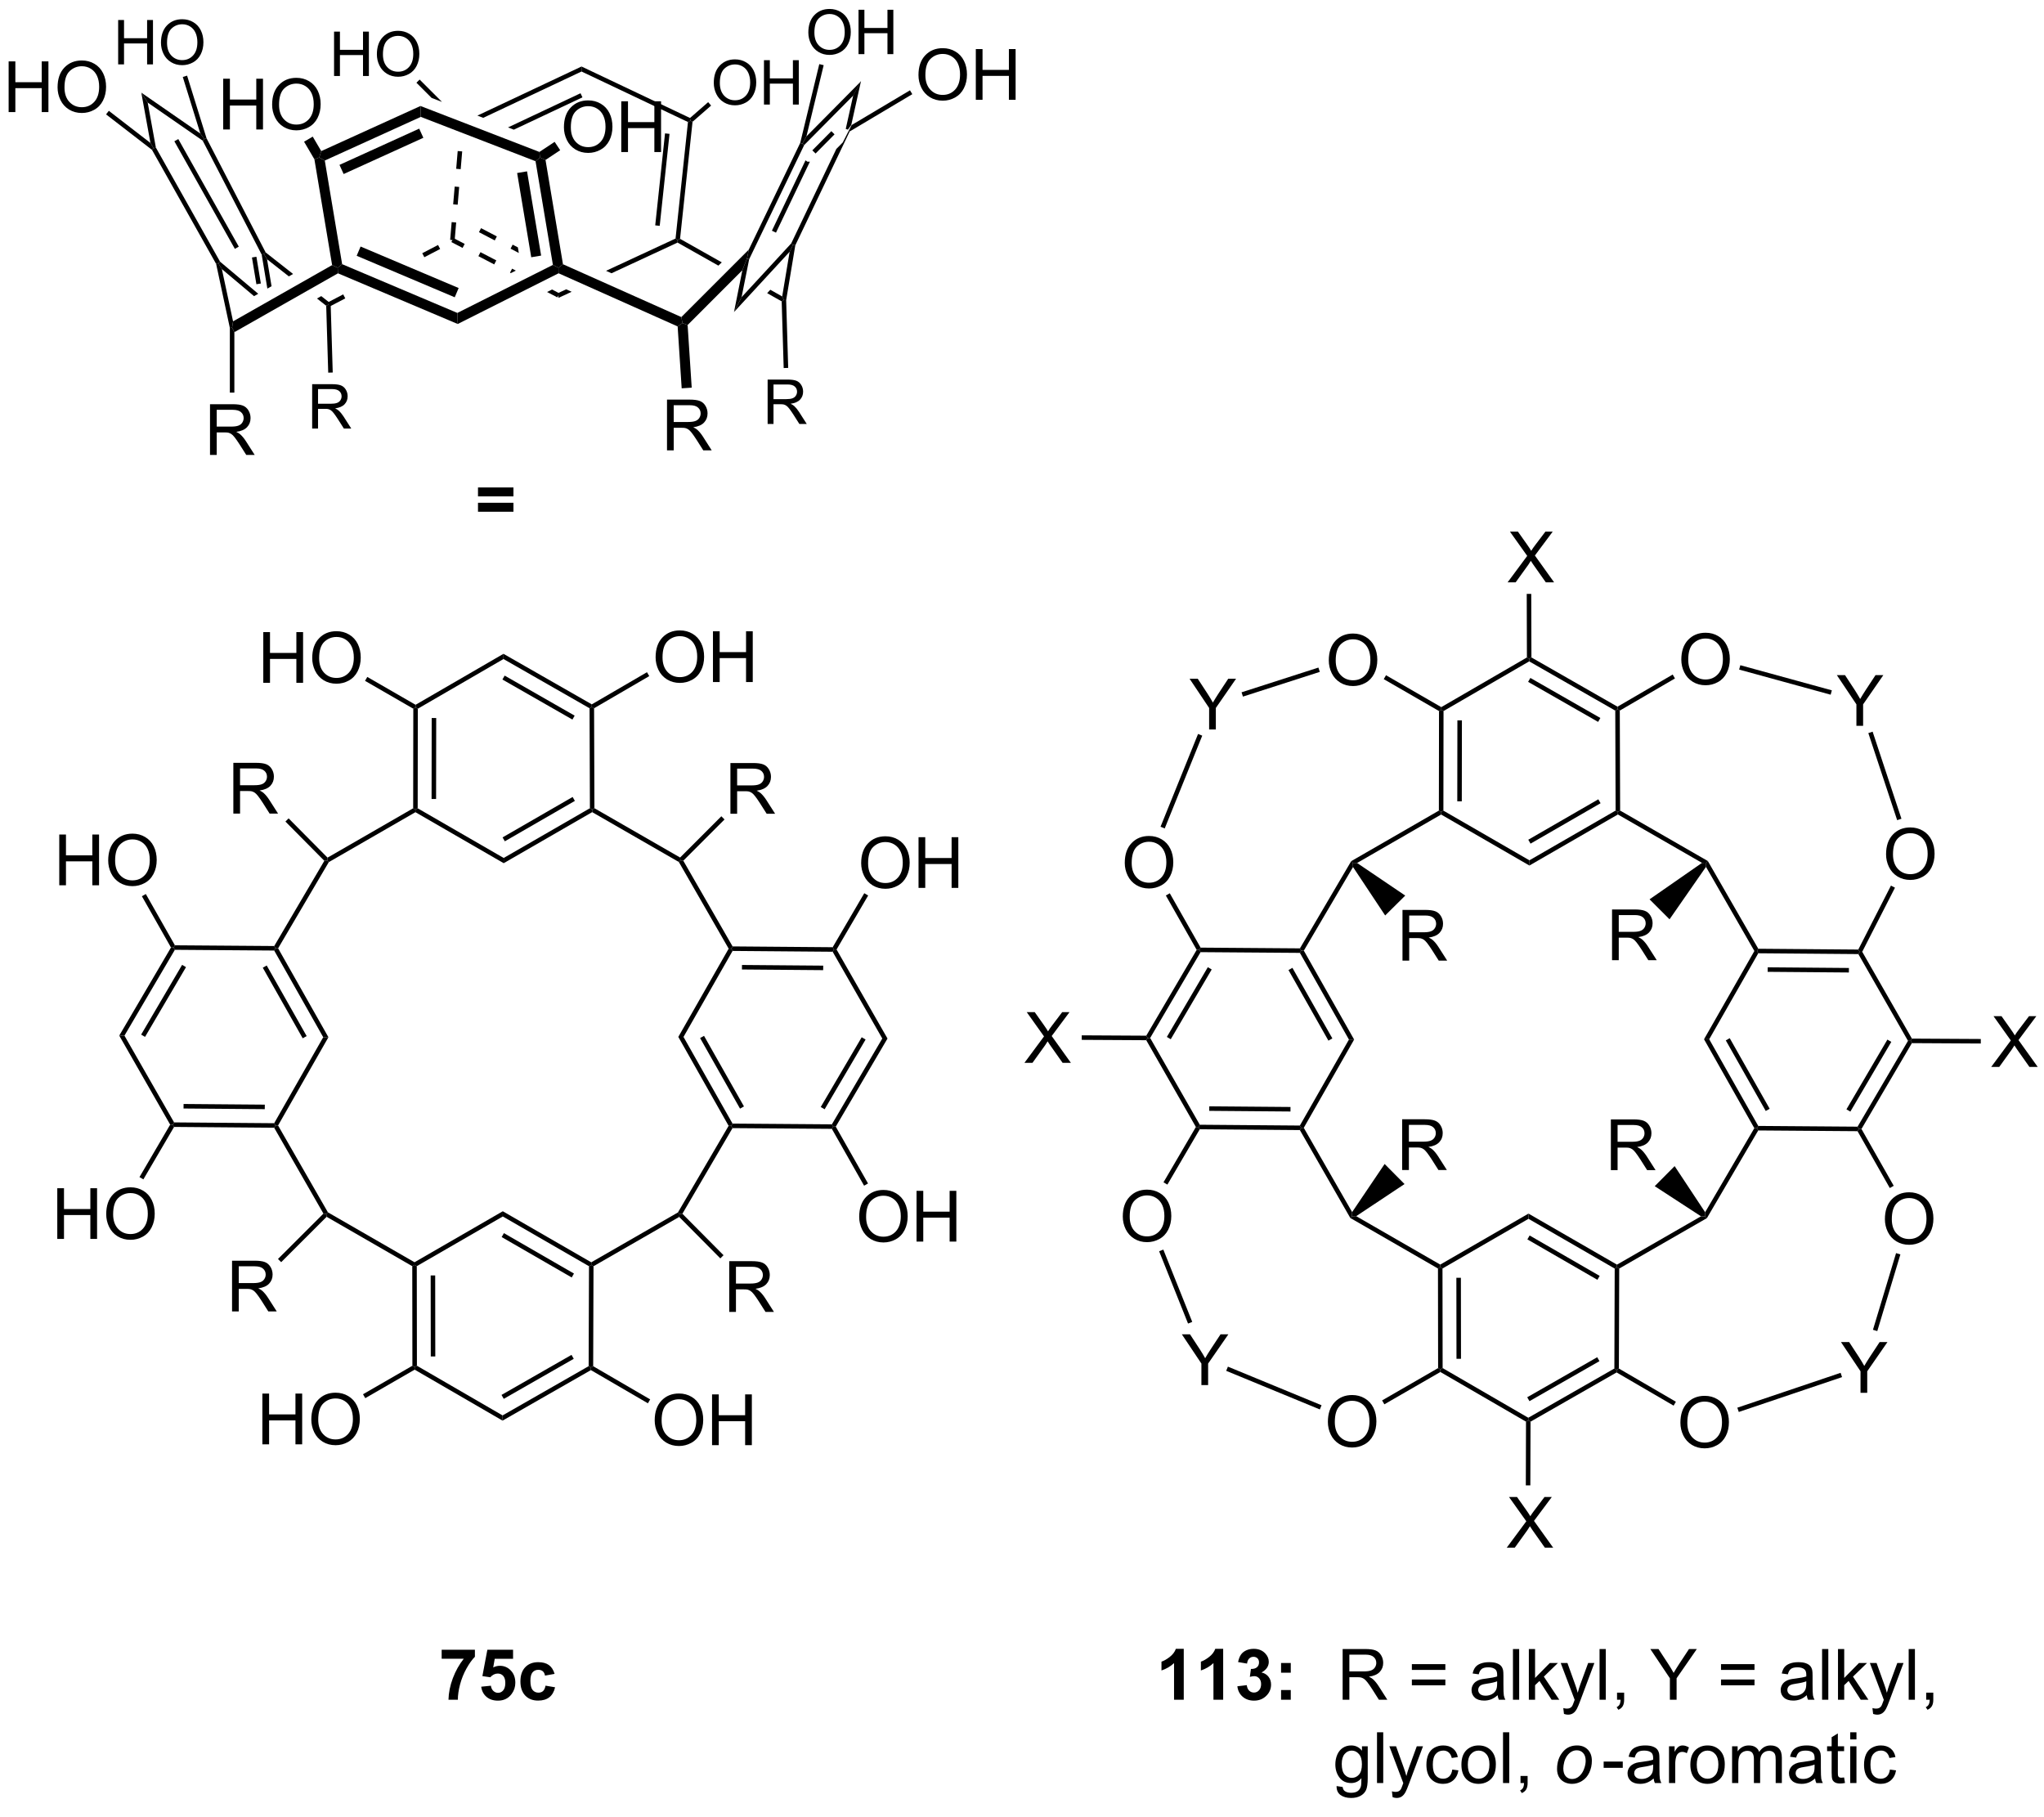 <?xml version="1.0" encoding="UTF-8"?>
<!DOCTYPE svg PUBLIC '-//W3C//DTD SVG 1.0//EN'
          'http://www.w3.org/TR/2001/REC-SVG-20010904/DTD/svg10.dtd'>
<svg stroke-dasharray="none" shape-rendering="auto" xmlns="http://www.w3.org/2000/svg" font-family="'Dialog'" text-rendering="auto" width="90" fill-opacity="1" color-interpolation="auto" color-rendering="auto" preserveAspectRatio="xMidYMid meet" font-size="12px" viewBox="0 0 90 80" fill="black" xmlns:xlink="http://www.w3.org/1999/xlink" stroke="black" image-rendering="auto" stroke-miterlimit="10" stroke-linecap="square" stroke-linejoin="miter" font-style="normal" stroke-width="1" height="80" stroke-dashoffset="0" font-weight="normal" stroke-opacity="1"
><!--Generated by the Batik Graphics2D SVG Generator--><defs id="genericDefs"
  /><g
  ><defs id="defs1"
    ><clipPath clipPathUnits="userSpaceOnUse" id="clipPath1"
      ><path d="M2.903 2.198 L240.539 2.198 L240.539 211.919 L2.903 211.919 L2.903 2.198 Z"
      /></clipPath
      ><clipPath clipPathUnits="userSpaceOnUse" id="clipPath2"
      ><path d="M3.198 34.901 L3.198 238.792 L234.226 238.792 L234.226 34.901 Z"
      /></clipPath
    ></defs
    ><g transform="scale(0.379,0.379) translate(-2.903,-2.198) matrix(1.029,0,0,1.029,-0.386,-33.702)"
    ><path d="M99.305 49.002 L98.927 49.523 L98.685 49.44 L99.528 45.645 L100.409 44.031 Z" stroke="none" clip-path="url(#clipPath2)"
    /></g
    ><g transform="matrix(0.39,0,0,0.39,-1.246,-13.596)"
    ><path d="M136.842 226.735 L135.746 226.735 L135.746 222.597 Q135.144 223.159 134.327 223.43 L134.327 222.433 Q134.756 222.292 135.259 221.901 Q135.764 221.508 135.952 220.985 L136.842 220.985 L136.842 226.735 ZM141.292 226.735 L140.195 226.735 L140.195 222.597 Q139.594 223.159 138.776 223.43 L138.776 222.433 Q139.206 222.292 139.708 221.901 Q140.213 221.508 140.401 220.985 L141.292 220.985 L141.292 226.735 ZM142.894 225.214 L143.957 225.086 Q144.006 225.492 144.228 225.709 Q144.452 225.922 144.769 225.922 Q145.108 225.922 145.34 225.664 Q145.574 225.406 145.574 224.969 Q145.574 224.555 145.35 224.313 Q145.129 224.071 144.809 224.071 Q144.597 224.071 144.303 224.151 L144.426 223.258 Q144.871 223.268 145.105 223.065 Q145.34 222.86 145.34 222.518 Q145.34 222.229 145.168 222.058 Q144.996 221.886 144.709 221.886 Q144.428 221.886 144.228 222.081 Q144.03 222.276 143.988 222.651 L142.975 222.479 Q143.082 221.961 143.293 221.651 Q143.506 221.339 143.887 221.162 Q144.269 220.985 144.741 220.985 Q145.551 220.985 146.038 221.5 Q146.441 221.922 146.441 222.453 Q146.441 223.206 145.616 223.656 Q146.108 223.761 146.402 224.128 Q146.699 224.495 146.699 225.016 Q146.699 225.768 146.147 226.302 Q145.597 226.834 144.777 226.834 Q143.999 226.834 143.486 226.386 Q142.975 225.938 142.894 225.214 ZM147.828 223.683 L147.828 222.586 L148.924 222.586 L148.924 223.683 L147.828 223.683 ZM147.828 226.735 L147.828 225.636 L148.924 225.636 L148.924 226.735 L147.828 226.735 Z" stroke="none" clip-path="url(#clipPath2)"
    /></g
    ><g transform="matrix(0.39,0,0,0.39,-1.246,-13.596)"
    ><path d="M154.781 226.735 L154.781 221.008 L157.32 221.008 Q158.086 221.008 158.484 221.162 Q158.883 221.315 159.12 221.706 Q159.359 222.097 159.359 222.571 Q159.359 223.18 158.963 223.599 Q158.57 224.016 157.745 224.128 Q158.047 224.274 158.203 224.414 Q158.534 224.719 158.831 225.175 L159.828 226.735 L158.875 226.735 L158.117 225.542 Q157.784 225.026 157.568 224.753 Q157.354 224.479 157.185 224.37 Q157.016 224.261 156.838 224.219 Q156.711 224.19 156.417 224.19 L155.539 224.19 L155.539 226.735 L154.781 226.735 ZM155.539 223.534 L157.167 223.534 Q157.687 223.534 157.979 223.427 Q158.273 223.321 158.424 223.084 Q158.578 222.847 158.578 222.571 Q158.578 222.164 158.281 221.904 Q157.987 221.641 157.351 221.641 L155.539 221.641 L155.539 223.534 ZM166.377 223.367 L162.596 223.367 L162.596 222.711 L166.377 222.711 L166.377 223.367 ZM166.377 225.104 L162.596 225.104 L162.596 224.448 L166.377 224.448 L166.377 225.104 ZM172.28 226.222 Q171.889 226.555 171.527 226.693 Q171.168 226.828 170.754 226.828 Q170.069 226.828 169.702 226.495 Q169.334 226.159 169.334 225.641 Q169.334 225.336 169.472 225.084 Q169.613 224.831 169.837 224.68 Q170.061 224.526 170.342 224.448 Q170.551 224.393 170.967 224.344 Q171.819 224.242 172.222 224.102 Q172.225 223.956 172.225 223.917 Q172.225 223.487 172.027 223.313 Q171.756 223.073 171.225 223.073 Q170.73 223.073 170.493 223.248 Q170.256 223.422 170.144 223.862 L169.457 223.768 Q169.551 223.328 169.764 223.058 Q169.98 222.784 170.387 222.638 Q170.793 222.492 171.327 222.492 Q171.858 222.492 172.189 222.617 Q172.522 222.742 172.678 222.933 Q172.834 223.12 172.897 223.409 Q172.933 223.589 172.933 224.058 L172.933 224.995 Q172.933 225.977 172.978 226.237 Q173.022 226.495 173.155 226.735 L172.42 226.735 Q172.311 226.516 172.28 226.222 ZM172.222 224.651 Q171.84 224.808 171.074 224.917 Q170.639 224.979 170.459 225.058 Q170.28 225.136 170.181 225.287 Q170.084 225.438 170.084 225.62 Q170.084 225.901 170.298 226.089 Q170.512 226.276 170.92 226.276 Q171.327 226.276 171.642 226.099 Q171.959 225.922 172.108 225.612 Q172.222 225.375 172.222 224.909 L172.222 224.651 ZM174.008 226.735 L174.008 221.008 L174.711 221.008 L174.711 226.735 L174.008 226.735 ZM175.803 226.735 L175.803 221.008 L176.506 221.008 L176.506 224.274 L178.17 222.586 L179.082 222.586 L177.496 224.125 L179.241 226.735 L178.374 226.735 L177.004 224.612 L176.506 225.089 L176.506 226.735 L175.803 226.735 ZM179.769 228.334 L179.691 227.672 Q179.92 227.735 180.092 227.735 Q180.327 227.735 180.467 227.656 Q180.608 227.578 180.699 227.438 Q180.764 227.334 180.913 226.914 Q180.933 226.857 180.975 226.742 L179.402 222.586 L180.16 222.586 L181.022 224.987 Q181.191 225.446 181.324 225.948 Q181.444 225.464 181.613 225.003 L182.499 222.586 L183.202 222.586 L181.624 226.805 Q181.371 227.49 181.23 227.748 Q181.043 228.094 180.801 228.255 Q180.558 228.419 180.222 228.419 Q180.019 228.419 179.769 228.334 ZM183.785 226.735 L183.785 221.008 L184.488 221.008 L184.488 226.735 L183.785 226.735 ZM185.76 226.735 L185.76 225.933 L186.562 225.933 L186.562 226.735 Q186.562 227.177 186.406 227.448 Q186.25 227.719 185.909 227.867 L185.713 227.568 Q185.937 227.469 186.042 227.279 Q186.148 227.091 186.159 226.735 L185.76 226.735 ZM191.726 226.735 L191.726 224.308 L189.518 221.008 L190.44 221.008 L191.57 222.735 Q191.883 223.219 192.151 223.703 Q192.409 223.253 192.776 222.69 L193.885 221.008 L194.768 221.008 L192.484 224.308 L192.484 226.735 L191.726 226.735 ZM201.28 223.367 L197.499 223.367 L197.499 222.711 L201.28 222.711 L201.28 223.367 ZM201.28 225.104 L197.499 225.104 L197.499 224.448 L201.28 224.448 L201.28 225.104 ZM207.182 226.222 Q206.792 226.555 206.429 226.693 Q206.07 226.828 205.656 226.828 Q204.971 226.828 204.604 226.495 Q204.237 226.159 204.237 225.641 Q204.237 225.336 204.375 225.084 Q204.516 224.831 204.739 224.68 Q204.963 224.526 205.245 224.448 Q205.453 224.393 205.87 224.344 Q206.721 224.242 207.125 224.102 Q207.127 223.956 207.127 223.917 Q207.127 223.487 206.929 223.313 Q206.659 223.073 206.127 223.073 Q205.633 223.073 205.396 223.248 Q205.159 223.422 205.047 223.862 L204.359 223.768 Q204.453 223.328 204.667 223.058 Q204.883 222.784 205.289 222.638 Q205.695 222.492 206.229 222.492 Q206.76 222.492 207.091 222.617 Q207.424 222.742 207.581 222.933 Q207.737 223.12 207.799 223.409 Q207.836 223.589 207.836 224.058 L207.836 224.995 Q207.836 225.977 207.88 226.237 Q207.924 226.495 208.057 226.735 L207.323 226.735 Q207.213 226.516 207.182 226.222 ZM207.125 224.651 Q206.742 224.808 205.976 224.917 Q205.542 224.979 205.362 225.058 Q205.182 225.136 205.083 225.287 Q204.987 225.438 204.987 225.62 Q204.987 225.901 205.2 226.089 Q205.414 226.276 205.823 226.276 Q206.229 226.276 206.544 226.099 Q206.862 225.922 207.01 225.612 Q207.125 225.375 207.125 224.909 L207.125 224.651 ZM208.91 226.735 L208.91 221.008 L209.613 221.008 L209.613 226.735 L208.91 226.735 ZM210.706 226.735 L210.706 221.008 L211.409 221.008 L211.409 224.274 L213.073 222.586 L213.984 222.586 L212.398 224.125 L214.143 226.735 L213.276 226.735 L211.906 224.612 L211.409 225.089 L211.409 226.735 L210.706 226.735 ZM214.672 228.334 L214.594 227.672 Q214.823 227.735 214.995 227.735 Q215.229 227.735 215.37 227.656 Q215.51 227.578 215.601 227.438 Q215.667 227.334 215.815 226.914 Q215.836 226.857 215.877 226.742 L214.304 222.586 L215.062 222.586 L215.924 224.987 Q216.094 225.446 216.226 225.948 Q216.346 225.464 216.516 225.003 L217.401 222.586 L218.104 222.586 L216.526 226.805 Q216.273 227.49 216.133 227.748 Q215.945 228.094 215.703 228.255 Q215.461 228.419 215.125 228.419 Q214.922 228.419 214.672 228.334 ZM218.687 226.735 L218.687 221.008 L219.391 221.008 L219.391 226.735 L218.687 226.735 ZM220.663 226.735 L220.663 225.933 L221.465 225.933 L221.465 226.735 Q221.465 227.177 221.308 227.448 Q221.152 227.719 220.811 227.867 L220.616 227.568 Q220.84 227.469 220.944 227.279 Q221.051 227.091 221.061 226.735 L220.663 226.735 Z" stroke="none" clip-path="url(#clipPath2)"
    /></g
    ><g transform="matrix(0.39,0,0,0.39,-1.246,-13.596)"
    ><path d="M154.096 236.478 L154.781 236.58 Q154.823 236.898 155.018 237.041 Q155.281 237.236 155.734 237.236 Q156.221 237.236 156.487 237.041 Q156.752 236.845 156.846 236.494 Q156.901 236.28 156.898 235.59 Q156.437 236.135 155.75 236.135 Q154.893 236.135 154.424 235.517 Q153.956 234.9 153.956 234.036 Q153.956 233.442 154.169 232.942 Q154.385 232.439 154.794 232.166 Q155.203 231.892 155.752 231.892 Q156.487 231.892 156.963 232.486 L156.963 231.986 L157.612 231.986 L157.612 235.572 Q157.612 236.541 157.414 236.945 Q157.219 237.351 156.789 237.585 Q156.362 237.82 155.737 237.82 Q154.995 237.82 154.536 237.484 Q154.081 237.15 154.096 236.478 ZM154.68 233.986 Q154.68 234.801 155.002 235.176 Q155.328 235.551 155.815 235.551 Q156.299 235.551 156.627 235.179 Q156.956 234.806 156.956 234.01 Q156.956 233.247 156.617 232.861 Q156.281 232.473 155.805 232.473 Q155.336 232.473 155.008 232.856 Q154.68 233.236 154.68 233.986 ZM158.66 236.135 L158.66 230.408 L159.363 230.408 L159.363 236.135 L158.66 236.135 ZM160.422 237.734 L160.344 237.072 Q160.573 237.135 160.745 237.135 Q160.979 237.135 161.12 237.056 Q161.26 236.978 161.351 236.838 Q161.417 236.734 161.565 236.314 Q161.586 236.257 161.627 236.142 L160.055 231.986 L160.812 231.986 L161.674 234.387 Q161.844 234.845 161.976 235.348 Q162.096 234.864 162.266 234.403 L163.151 231.986 L163.854 231.986 L162.276 236.205 Q162.023 236.89 161.883 237.148 Q161.695 237.494 161.453 237.655 Q161.211 237.82 160.875 237.82 Q160.672 237.82 160.422 237.734 ZM167.159 234.614 L167.851 234.705 Q167.737 235.418 167.271 235.825 Q166.805 236.228 166.125 236.228 Q165.273 236.228 164.755 235.671 Q164.237 235.114 164.237 234.075 Q164.237 233.403 164.458 232.9 Q164.682 232.395 165.138 232.145 Q165.594 231.892 166.127 231.892 Q166.805 231.892 167.234 232.234 Q167.664 232.575 167.784 233.205 L167.101 233.309 Q167.002 232.892 166.755 232.681 Q166.508 232.47 166.156 232.47 Q165.625 232.47 165.292 232.851 Q164.961 233.231 164.961 234.056 Q164.961 234.892 165.281 235.273 Q165.601 235.65 166.117 235.65 Q166.531 235.65 166.807 235.398 Q167.086 235.142 167.159 234.614 ZM168.19 234.059 Q168.19 232.908 168.831 232.353 Q169.367 231.892 170.135 231.892 Q170.992 231.892 171.534 232.452 Q172.078 233.012 172.078 234.002 Q172.078 234.801 171.836 235.262 Q171.596 235.72 171.138 235.976 Q170.68 236.228 170.135 236.228 Q169.266 236.228 168.726 235.671 Q168.19 235.111 168.19 234.059 ZM168.914 234.059 Q168.914 234.856 169.26 235.254 Q169.609 235.65 170.135 235.65 Q170.659 235.65 171.005 235.252 Q171.354 234.853 171.354 234.036 Q171.354 233.267 171.005 232.872 Q170.656 232.473 170.135 232.473 Q169.609 232.473 169.26 232.869 Q168.914 233.262 168.914 234.059 ZM172.887 236.135 L172.887 230.408 L173.59 230.408 L173.59 236.135 L172.887 236.135 ZM174.862 236.135 L174.862 235.333 L175.664 235.333 L175.664 236.135 Q175.664 236.577 175.508 236.848 Q175.351 237.119 175.01 237.267 L174.815 236.968 Q175.039 236.869 175.143 236.679 Q175.25 236.491 175.26 236.135 L174.862 236.135 Z" stroke="none" clip-path="url(#clipPath2)"
    /></g
    ><g transform="matrix(0.39,0,0,0.39,-1.246,-13.596)"
    ><path d="M178.987 234.559 Q178.987 233.345 179.703 232.549 Q180.292 231.892 181.25 231.892 Q182 231.892 182.458 232.361 Q182.917 232.83 182.917 233.627 Q182.917 234.34 182.627 234.958 Q182.339 235.572 181.805 235.9 Q181.273 236.228 180.682 236.228 Q180.198 236.228 179.802 236.023 Q179.406 235.814 179.195 235.437 Q178.987 235.056 178.987 234.559 ZM179.695 234.489 Q179.695 235.075 179.976 235.379 Q180.258 235.681 180.69 235.681 Q180.917 235.681 181.138 235.59 Q181.362 235.497 181.552 235.309 Q181.745 235.122 181.88 234.882 Q182.016 234.642 182.096 234.364 Q182.219 233.978 182.219 233.622 Q182.219 233.059 181.935 232.749 Q181.651 232.439 181.221 232.439 Q180.891 232.439 180.617 232.598 Q180.344 232.754 180.122 233.059 Q179.901 233.364 179.797 233.77 Q179.695 234.174 179.695 234.489 Z" stroke="none" clip-path="url(#clipPath2)"
    /></g
    ><g transform="matrix(0.39,0,0,0.39,-1.246,-13.596)"
    ><path d="M184.249 234.416 L184.249 233.708 L186.407 233.708 L186.407 234.416 L184.249 234.416 ZM189.892 235.622 Q189.501 235.955 189.139 236.093 Q188.78 236.228 188.366 236.228 Q187.681 236.228 187.314 235.895 Q186.946 235.559 186.946 235.041 Q186.946 234.736 187.084 234.484 Q187.225 234.231 187.449 234.08 Q187.673 233.926 187.954 233.848 Q188.163 233.793 188.579 233.744 Q189.431 233.642 189.834 233.502 Q189.837 233.356 189.837 233.317 Q189.837 232.887 189.639 232.713 Q189.368 232.473 188.837 232.473 Q188.342 232.473 188.105 232.648 Q187.868 232.822 187.756 233.262 L187.069 233.168 Q187.163 232.728 187.376 232.458 Q187.592 232.184 187.999 232.038 Q188.405 231.892 188.939 231.892 Q189.47 231.892 189.801 232.017 Q190.134 232.142 190.29 232.333 Q190.446 232.52 190.509 232.809 Q190.546 232.989 190.546 233.458 L190.546 234.395 Q190.546 235.377 190.59 235.637 Q190.634 235.895 190.767 236.135 L190.032 236.135 Q189.923 235.916 189.892 235.622 ZM189.834 234.051 Q189.452 234.208 188.686 234.317 Q188.251 234.379 188.071 234.458 Q187.892 234.536 187.793 234.687 Q187.696 234.838 187.696 235.02 Q187.696 235.301 187.91 235.489 Q188.124 235.676 188.532 235.676 Q188.939 235.676 189.254 235.499 Q189.571 235.322 189.72 235.012 Q189.834 234.775 189.834 234.309 L189.834 234.051 ZM191.627 236.135 L191.627 231.986 L192.26 231.986 L192.26 232.614 Q192.502 232.174 192.706 232.033 Q192.911 231.892 193.159 231.892 Q193.513 231.892 193.88 232.119 L193.638 232.77 Q193.38 232.619 193.122 232.619 Q192.893 232.619 192.708 232.757 Q192.526 232.895 192.448 233.142 Q192.331 233.517 192.331 233.963 L192.331 236.135 L191.627 236.135 ZM194.036 234.059 Q194.036 232.908 194.677 232.353 Q195.213 231.892 195.982 231.892 Q196.838 231.892 197.38 232.452 Q197.924 233.012 197.924 234.002 Q197.924 234.801 197.682 235.262 Q197.443 235.72 196.984 235.976 Q196.526 236.228 195.982 236.228 Q195.112 236.228 194.573 235.671 Q194.036 235.111 194.036 234.059 ZM194.76 234.059 Q194.76 234.856 195.107 235.254 Q195.456 235.65 195.982 235.65 Q196.505 235.65 196.851 235.252 Q197.2 234.853 197.2 234.036 Q197.2 233.267 196.851 232.872 Q196.502 232.473 195.982 232.473 Q195.456 232.473 195.107 232.869 Q194.76 233.262 194.76 234.059 ZM198.749 236.135 L198.749 231.986 L199.376 231.986 L199.376 232.567 Q199.571 232.262 199.894 232.077 Q200.22 231.892 200.634 231.892 Q201.095 231.892 201.389 232.085 Q201.686 232.275 201.806 232.619 Q202.298 231.892 203.087 231.892 Q203.704 231.892 204.035 232.234 Q204.368 232.575 204.368 233.286 L204.368 236.135 L203.671 236.135 L203.671 233.52 Q203.671 233.098 203.6 232.913 Q203.532 232.728 203.353 232.616 Q203.173 232.502 202.931 232.502 Q202.493 232.502 202.204 232.793 Q201.915 233.083 201.915 233.723 L201.915 236.135 L201.212 236.135 L201.212 233.439 Q201.212 232.97 201.04 232.736 Q200.868 232.502 200.478 232.502 Q200.181 232.502 199.928 232.658 Q199.678 232.814 199.564 233.116 Q199.452 233.416 199.452 233.981 L199.452 236.135 L198.749 236.135 ZM208.118 235.622 Q207.728 235.955 207.366 236.093 Q207.006 236.228 206.592 236.228 Q205.907 236.228 205.54 235.895 Q205.173 235.559 205.173 235.041 Q205.173 234.736 205.311 234.484 Q205.452 234.231 205.676 234.08 Q205.9 233.926 206.181 233.848 Q206.389 233.793 206.806 233.744 Q207.657 233.642 208.061 233.502 Q208.064 233.356 208.064 233.317 Q208.064 232.887 207.866 232.713 Q207.595 232.473 207.064 232.473 Q206.569 232.473 206.332 232.648 Q206.095 232.822 205.983 233.262 L205.296 233.168 Q205.389 232.728 205.603 232.458 Q205.819 232.184 206.225 232.038 Q206.631 231.892 207.165 231.892 Q207.696 231.892 208.027 232.017 Q208.361 232.142 208.517 232.333 Q208.673 232.52 208.736 232.809 Q208.772 232.989 208.772 233.458 L208.772 234.395 Q208.772 235.377 208.816 235.637 Q208.861 235.895 208.993 236.135 L208.259 236.135 Q208.15 235.916 208.118 235.622 ZM208.061 234.051 Q207.678 234.208 206.913 234.317 Q206.478 234.379 206.298 234.458 Q206.118 234.536 206.019 234.687 Q205.923 234.838 205.923 235.02 Q205.923 235.301 206.137 235.489 Q206.35 235.676 206.759 235.676 Q207.165 235.676 207.48 235.499 Q207.798 235.322 207.946 235.012 Q208.061 234.775 208.061 234.309 L208.061 234.051 ZM211.396 235.504 L211.497 236.127 Q211.2 236.189 210.966 236.189 Q210.583 236.189 210.372 236.07 Q210.161 235.947 210.075 235.749 Q209.989 235.551 209.989 234.918 L209.989 232.533 L209.474 232.533 L209.474 231.986 L209.989 231.986 L209.989 230.958 L210.69 230.536 L210.69 231.986 L211.396 231.986 L211.396 232.533 L210.69 232.533 L210.69 234.958 Q210.69 235.26 210.726 235.345 Q210.763 235.431 210.846 235.484 Q210.932 235.533 211.088 235.533 Q211.206 235.533 211.396 235.504 ZM212.087 231.215 L212.087 230.408 L212.79 230.408 L212.79 231.215 L212.087 231.215 ZM212.087 236.135 L212.087 231.986 L212.79 231.986 L212.79 236.135 L212.087 236.135 ZM216.568 234.614 L217.26 234.705 Q217.146 235.418 216.68 235.825 Q216.213 236.228 215.534 236.228 Q214.682 236.228 214.164 235.671 Q213.646 235.114 213.646 234.075 Q213.646 233.403 213.867 232.9 Q214.091 232.395 214.547 232.145 Q215.002 231.892 215.536 231.892 Q216.213 231.892 216.643 232.234 Q217.073 232.575 217.193 233.205 L216.51 233.309 Q216.411 232.892 216.164 232.681 Q215.917 232.47 215.565 232.47 Q215.034 232.47 214.7 232.851 Q214.37 233.231 214.37 234.056 Q214.37 234.892 214.69 235.273 Q215.01 235.65 215.526 235.65 Q215.94 235.65 216.216 235.398 Q216.495 235.142 216.568 234.614 Z" stroke="none" clip-path="url(#clipPath2)"
    /></g
    ><g transform="matrix(0.39,0,0,0.39,-1.246,-13.596)"
    ><path d="M139.706 117.204 L139.706 114.777 L137.498 111.478 L138.42 111.478 L139.55 113.204 Q139.863 113.689 140.131 114.173 Q140.389 113.722 140.756 113.16 L141.865 111.478 L142.748 111.478 L140.464 114.777 L140.464 117.204 L139.706 117.204 Z" stroke="none" clip-path="url(#clipPath2)"
    /></g
    ><g transform="matrix(0.39,0,0,0.39,-1.246,-13.596)"
    ><path d="M138.835 191.212 L138.835 188.785 L136.627 185.485 L137.548 185.485 L138.679 187.212 Q138.991 187.696 139.259 188.18 Q139.517 187.73 139.884 187.167 L140.994 185.485 L141.877 185.485 L139.593 188.785 L139.593 191.212 L138.835 191.212 Z" stroke="none" clip-path="url(#clipPath2)"
    /></g
    ><g transform="matrix(0.39,0,0,0.39,-1.246,-13.596)"
    ><path d="M161.537 143.301 L161.537 137.574 L164.076 137.574 Q164.842 137.574 165.24 137.728 Q165.639 137.881 165.875 138.272 Q166.115 138.663 166.115 139.137 Q166.115 139.746 165.719 140.165 Q165.326 140.582 164.5 140.694 Q164.803 140.84 164.959 140.981 Q165.29 141.285 165.587 141.741 L166.584 143.301 L165.631 143.301 L164.873 142.108 Q164.54 141.593 164.323 141.319 Q164.11 141.046 163.941 140.936 Q163.771 140.827 163.594 140.785 Q163.467 140.756 163.172 140.756 L162.295 140.756 L162.295 143.301 L161.537 143.301 ZM162.295 140.1 L163.922 140.1 Q164.443 140.1 164.735 139.994 Q165.029 139.887 165.18 139.65 Q165.334 139.413 165.334 139.137 Q165.334 138.731 165.037 138.47 Q164.743 138.207 164.107 138.207 L162.295 138.207 L162.295 140.1 Z" stroke="none" clip-path="url(#clipPath2)"
    /></g
    ><g transform="matrix(0.39,0,0,0.39,-1.246,-13.596)"
    ><path d="M185.196 143.25 L185.196 137.524 L187.736 137.524 Q188.501 137.524 188.899 137.678 Q189.298 137.831 189.535 138.222 Q189.774 138.613 189.774 139.086 Q189.774 139.696 189.379 140.115 Q188.986 140.532 188.16 140.644 Q188.462 140.79 188.618 140.93 Q188.949 141.235 189.246 141.691 L190.243 143.25 L189.29 143.25 L188.532 142.058 Q188.199 141.542 187.983 141.269 Q187.769 140.995 187.6 140.886 Q187.431 140.777 187.254 140.735 Q187.126 140.706 186.832 140.706 L185.954 140.706 L185.954 143.25 L185.196 143.25 ZM185.954 140.05 L187.582 140.05 Q188.103 140.05 188.394 139.943 Q188.689 139.836 188.84 139.6 Q188.993 139.363 188.993 139.086 Q188.993 138.68 188.696 138.42 Q188.402 138.157 187.767 138.157 L185.954 138.157 L185.954 140.05 Z" stroke="none" clip-path="url(#clipPath2)"
    /></g
    ><g transform="matrix(0.39,0,0,0.39,-1.246,-13.596)"
    ><path d="M185.064 166.949 L185.064 161.222 L187.603 161.222 Q188.369 161.222 188.768 161.376 Q189.166 161.53 189.403 161.92 Q189.643 162.311 189.643 162.785 Q189.643 163.394 189.247 163.814 Q188.853 164.23 188.028 164.342 Q188.33 164.488 188.486 164.629 Q188.817 164.933 189.114 165.389 L190.111 166.949 L189.158 166.949 L188.4 165.756 Q188.067 165.241 187.851 164.967 Q187.637 164.694 187.468 164.584 Q187.299 164.475 187.122 164.433 Q186.994 164.405 186.7 164.405 L185.822 164.405 L185.822 166.949 L185.064 166.949 ZM185.822 163.748 L187.45 163.748 Q187.971 163.748 188.262 163.642 Q188.557 163.535 188.708 163.298 Q188.861 163.061 188.861 162.785 Q188.861 162.379 188.564 162.118 Q188.27 161.855 187.635 161.855 L185.822 161.855 L185.822 163.748 Z" stroke="none" clip-path="url(#clipPath2)"
    /></g
    ><g transform="matrix(0.39,0,0,0.39,-1.246,-13.596)"
    ><path d="M161.501 166.936 L161.501 161.209 L164.041 161.209 Q164.806 161.209 165.204 161.363 Q165.603 161.517 165.84 161.907 Q166.079 162.298 166.079 162.772 Q166.079 163.381 165.684 163.8 Q165.291 164.217 164.465 164.329 Q164.767 164.475 164.923 164.615 Q165.254 164.92 165.551 165.376 L166.548 166.936 L165.595 166.936 L164.837 165.743 Q164.504 165.227 164.288 164.954 Q164.074 164.681 163.905 164.571 Q163.736 164.462 163.559 164.42 Q163.431 164.392 163.137 164.392 L162.259 164.392 L162.259 166.936 L161.501 166.936 ZM162.259 163.735 L163.887 163.735 Q164.408 163.735 164.699 163.629 Q164.994 163.522 165.145 163.285 Q165.298 163.048 165.298 162.772 Q165.298 162.365 165.001 162.105 Q164.707 161.842 164.072 161.842 L162.259 161.842 L162.259 163.735 Z" stroke="none" clip-path="url(#clipPath2)"
    /></g
    ><g transform="matrix(0.39,0,0,0.39,-1.246,-13.596)"
    ><path d="M130.182 132.268 Q130.182 130.841 130.948 130.036 Q131.714 129.229 132.924 129.229 Q133.716 129.229 134.352 129.609 Q134.99 129.987 135.323 130.664 Q135.659 131.341 135.659 132.2 Q135.659 133.073 135.307 133.76 Q134.956 134.448 134.31 134.802 Q133.667 135.156 132.919 135.156 Q132.112 135.156 131.474 134.765 Q130.839 134.372 130.51 133.698 Q130.182 133.021 130.182 132.268 ZM130.964 132.279 Q130.964 133.315 131.518 133.911 Q132.076 134.505 132.917 134.505 Q133.771 134.505 134.323 133.904 Q134.878 133.302 134.878 132.198 Q134.878 131.497 134.641 130.976 Q134.404 130.456 133.948 130.169 Q133.495 129.88 132.927 129.88 Q132.122 129.88 131.542 130.435 Q130.964 130.987 130.964 132.279 Z" stroke="none" clip-path="url(#clipPath2)"
    /></g
    ><g transform="matrix(0.39,0,0,0.39,-1.246,-13.596)"
    ><path d="M153.217 109.416 Q153.217 107.989 153.982 107.184 Q154.748 106.377 155.959 106.377 Q156.751 106.377 157.386 106.757 Q158.024 107.135 158.357 107.812 Q158.694 108.489 158.694 109.348 Q158.694 110.221 158.342 110.908 Q157.99 111.596 157.345 111.95 Q156.701 112.304 155.954 112.304 Q155.147 112.304 154.509 111.913 Q153.873 111.52 153.545 110.846 Q153.217 110.169 153.217 109.416 ZM153.998 109.427 Q153.998 110.463 154.553 111.059 Q155.11 111.653 155.951 111.653 Q156.805 111.653 157.357 111.052 Q157.912 110.45 157.912 109.346 Q157.912 108.645 157.675 108.124 Q157.438 107.604 156.982 107.317 Q156.529 107.028 155.962 107.028 Q155.157 107.028 154.576 107.583 Q153.998 108.135 153.998 109.427 Z" stroke="none" clip-path="url(#clipPath2)"
    /></g
    ><g transform="matrix(0.39,0,0,0.39,-1.246,-13.596)"
    ><path d="M193.017 109.326 Q193.017 107.899 193.782 107.094 Q194.548 106.287 195.759 106.287 Q196.551 106.287 197.186 106.667 Q197.824 107.044 198.157 107.722 Q198.493 108.399 198.493 109.258 Q198.493 110.13 198.142 110.818 Q197.79 111.505 197.144 111.859 Q196.501 112.214 195.754 112.214 Q194.946 112.214 194.309 111.823 Q193.673 111.43 193.345 110.755 Q193.017 110.078 193.017 109.326 ZM193.798 109.336 Q193.798 110.373 194.353 110.969 Q194.91 111.563 195.751 111.563 Q196.605 111.563 197.157 110.961 Q197.712 110.359 197.712 109.255 Q197.712 108.555 197.475 108.034 Q197.238 107.513 196.782 107.227 Q196.329 106.938 195.762 106.938 Q194.957 106.938 194.376 107.492 Q193.798 108.044 193.798 109.336 Z" stroke="none" clip-path="url(#clipPath2)"
    /></g
    ><g transform="matrix(0.39,0,0,0.39,-1.246,-13.596)"
    ><path d="M216.002 172.489 Q216.002 171.062 216.767 170.257 Q217.533 169.45 218.744 169.45 Q219.536 169.45 220.171 169.83 Q220.809 170.208 221.142 170.885 Q221.478 171.562 221.478 172.421 Q221.478 173.294 221.127 173.981 Q220.775 174.669 220.129 175.023 Q219.486 175.377 218.739 175.377 Q217.931 175.377 217.293 174.986 Q216.658 174.593 216.33 173.919 Q216.002 173.242 216.002 172.489 ZM216.783 172.5 Q216.783 173.536 217.338 174.132 Q217.895 174.726 218.736 174.726 Q219.59 174.726 220.142 174.125 Q220.697 173.523 220.697 172.419 Q220.697 171.718 220.46 171.197 Q220.223 170.677 219.767 170.39 Q219.314 170.101 218.747 170.101 Q217.942 170.101 217.361 170.656 Q216.783 171.208 216.783 172.5 Z" stroke="none" clip-path="url(#clipPath2)"
    /></g
    ><g transform="matrix(0.39,0,0,0.39,-1.246,-13.596)"
    ><path d="M192.914 195.466 Q192.914 194.039 193.68 193.234 Q194.446 192.427 195.656 192.427 Q196.448 192.427 197.084 192.807 Q197.722 193.185 198.055 193.862 Q198.391 194.539 198.391 195.398 Q198.391 196.271 198.039 196.958 Q197.688 197.646 197.042 198 Q196.399 198.354 195.651 198.354 Q194.844 198.354 194.206 197.963 Q193.571 197.57 193.242 196.896 Q192.914 196.219 192.914 195.466 ZM193.696 195.476 Q193.696 196.513 194.25 197.109 Q194.808 197.703 195.649 197.703 Q196.503 197.703 197.055 197.101 Q197.61 196.5 197.61 195.396 Q197.61 194.695 197.373 194.174 Q197.136 193.654 196.68 193.367 Q196.227 193.078 195.659 193.078 Q194.854 193.078 194.274 193.633 Q193.696 194.185 193.696 195.476 Z" stroke="none" clip-path="url(#clipPath2)"
    /></g
    ><g transform="matrix(0.39,0,0,0.39,-1.246,-13.596)"
    ><path d="M153.114 195.375 Q153.114 193.948 153.88 193.144 Q154.646 192.336 155.857 192.336 Q156.648 192.336 157.284 192.717 Q157.922 193.094 158.255 193.771 Q158.591 194.448 158.591 195.308 Q158.591 196.18 158.239 196.868 Q157.888 197.555 157.242 197.909 Q156.599 198.263 155.851 198.263 Q155.044 198.263 154.406 197.873 Q153.771 197.48 153.442 196.805 Q153.114 196.128 153.114 195.375 ZM153.896 195.386 Q153.896 196.422 154.45 197.019 Q155.008 197.612 155.849 197.612 Q156.703 197.612 157.255 197.011 Q157.81 196.409 157.81 195.305 Q157.81 194.605 157.573 194.084 Q157.336 193.563 156.88 193.276 Q156.427 192.987 155.859 192.987 Q155.054 192.987 154.474 193.542 Q153.896 194.094 153.896 195.386 Z" stroke="none" clip-path="url(#clipPath2)"
    /></g
    ><g transform="matrix(0.39,0,0,0.39,-1.246,-13.596)"
    ><path d="M129.959 172.191 Q129.959 170.764 130.724 169.959 Q131.49 169.152 132.701 169.152 Q133.493 169.152 134.128 169.532 Q134.766 169.91 135.099 170.587 Q135.435 171.264 135.435 172.123 Q135.435 172.996 135.084 173.683 Q134.732 174.371 134.086 174.725 Q133.443 175.079 132.696 175.079 Q131.888 175.079 131.25 174.688 Q130.615 174.295 130.287 173.621 Q129.959 172.944 129.959 172.191 ZM130.74 172.202 Q130.74 173.238 131.295 173.834 Q131.852 174.428 132.693 174.428 Q133.547 174.428 134.099 173.827 Q134.654 173.225 134.654 172.121 Q134.654 171.42 134.417 170.899 Q134.18 170.379 133.724 170.092 Q133.271 169.803 132.703 169.803 Q131.899 169.803 131.318 170.358 Q130.74 170.91 130.74 172.202 Z" stroke="none" clip-path="url(#clipPath2)"
    /></g
    ><g transform="matrix(0.39,0,0,0.39,-1.246,-13.596)"
    ><path d="M213.249 192.083 L213.249 189.656 L211.041 186.356 L211.963 186.356 L213.093 188.083 Q213.405 188.567 213.674 189.052 Q213.931 188.601 214.299 188.039 L215.408 186.356 L216.291 186.356 L214.007 189.656 L214.007 192.083 L213.249 192.083 Z" stroke="none" clip-path="url(#clipPath2)"
    /></g
    ><g transform="matrix(0.39,0,0,0.39,-1.246,-13.596)"
    ><path d="M212.785 116.797 L212.785 114.37 L210.576 111.071 L211.498 111.071 L212.628 112.797 Q212.941 113.282 213.209 113.766 Q213.467 113.316 213.834 112.753 L214.943 111.071 L215.826 111.071 L213.542 114.37 L213.542 116.797 L212.785 116.797 Z" stroke="none" clip-path="url(#clipPath2)"
    /></g
    ><g transform="matrix(0.39,0,0,0.39,-1.246,-13.596)"
    ><path d="M216.134 131.303 Q216.134 129.876 216.899 129.071 Q217.665 128.264 218.876 128.264 Q219.667 128.264 220.303 128.644 Q220.941 129.022 221.274 129.699 Q221.61 130.376 221.61 131.236 Q221.61 132.108 221.259 132.795 Q220.907 133.483 220.261 133.837 Q219.618 134.191 218.871 134.191 Q218.063 134.191 217.425 133.801 Q216.79 133.407 216.462 132.733 Q216.134 132.056 216.134 131.303 ZM216.915 131.314 Q216.915 132.35 217.47 132.946 Q218.027 133.54 218.868 133.54 Q219.722 133.54 220.274 132.939 Q220.829 132.337 220.829 131.233 Q220.829 130.532 220.592 130.012 Q220.355 129.491 219.899 129.204 Q219.446 128.915 218.878 128.915 Q218.074 128.915 217.493 129.47 Q216.915 130.022 216.915 131.314 Z" stroke="none" clip-path="url(#clipPath2)"
    /></g
    ><g transform="matrix(0.39,0,0,0.39,-1.246,-13.596)"
    ><path d="M173.405 100.597 L175.619 97.613 L173.666 94.871 L174.569 94.871 L175.608 96.339 Q175.931 96.795 176.069 97.043 Q176.26 96.73 176.523 96.389 L177.674 94.871 L178.499 94.871 L176.486 97.569 L178.655 100.597 L177.718 100.597 L176.275 98.553 Q176.155 98.378 176.025 98.17 Q175.835 98.483 175.752 98.6 L174.314 100.597 L173.405 100.597 Z" stroke="none" clip-path="url(#clipPath2)"
    /></g
    ><g transform="matrix(0.39,0,0,0.39,-1.246,-13.596)"
    ><path d="M228.004 155.297 L230.218 152.312 L228.265 149.57 L229.168 149.57 L230.208 151.039 Q230.53 151.495 230.668 151.742 Q230.858 151.429 231.121 151.088 L232.273 149.57 L233.098 149.57 L231.085 152.268 L233.254 155.297 L232.317 155.297 L230.874 153.252 Q230.754 153.078 230.624 152.87 Q230.434 153.182 230.351 153.299 L228.913 155.297 L228.004 155.297 Z" stroke="none" clip-path="url(#clipPath2)"
    /></g
    ><g transform="matrix(0.39,0,0,0.39,-1.246,-13.596)"
    ><path d="M173.303 209.572 L175.516 206.588 L173.563 203.846 L174.467 203.846 L175.506 205.315 Q175.829 205.77 175.967 206.018 Q176.157 205.705 176.42 205.364 L177.571 203.846 L178.397 203.846 L176.384 206.544 L178.553 209.572 L177.615 209.572 L176.173 207.528 Q176.053 207.354 175.923 207.145 Q175.732 207.458 175.649 207.575 L174.212 209.572 L173.303 209.572 Z" stroke="none" clip-path="url(#clipPath2)"
    /></g
    ><g transform="matrix(0.39,0,0,0.39,-1.246,-13.596)"
    ><path d="M118.852 154.839 L121.065 151.854 L119.112 149.112 L120.016 149.112 L121.055 150.581 Q121.378 151.036 121.516 151.284 Q121.706 150.971 121.969 150.63 L123.12 149.112 L123.945 149.112 L121.932 151.81 L124.102 154.839 L123.164 154.839 L121.722 152.794 Q121.602 152.62 121.472 152.411 Q121.281 152.724 121.198 152.841 L119.76 154.839 L118.852 154.839 Z" stroke="none" clip-path="url(#clipPath2)"
    /></g
    ><g transform="matrix(0.39,0,0,0.39,-1.246,-13.596)"
    ><path d="M77.214 109.062 Q77.214 107.635 77.979 106.83 Q78.745 106.023 79.956 106.023 Q80.748 106.023 81.383 106.403 Q82.021 106.78 82.354 107.457 Q82.69 108.135 82.69 108.994 Q82.69 109.866 82.339 110.554 Q81.987 111.241 81.341 111.596 Q80.698 111.95 79.951 111.95 Q79.144 111.95 78.505 111.559 Q77.87 111.166 77.542 110.491 Q77.214 109.814 77.214 109.062 ZM77.995 109.072 Q77.995 110.109 78.55 110.705 Q79.107 111.299 79.948 111.299 Q80.802 111.299 81.354 110.697 Q81.909 110.096 81.909 108.991 Q81.909 108.291 81.672 107.77 Q81.435 107.249 80.979 106.963 Q80.526 106.674 79.959 106.674 Q79.154 106.674 78.573 107.228 Q77.995 107.78 77.995 109.072 ZM83.689 111.851 L83.689 106.124 L84.447 106.124 L84.447 108.476 L87.424 108.476 L87.424 106.124 L88.181 106.124 L88.181 111.851 L87.424 111.851 L87.424 109.15 L84.447 109.15 L84.447 111.851 L83.689 111.851 Z" stroke="none" clip-path="url(#clipPath2)"
    /></g
    ><g transform="matrix(0.39,0,0,0.39,-1.246,-13.596)"
    ><path d="M32.92 111.941 L32.92 106.215 L33.678 106.215 L33.678 108.566 L36.655 108.566 L36.655 106.215 L37.413 106.215 L37.413 111.941 L36.655 111.941 L36.655 109.241 L33.678 109.241 L33.678 111.941 L32.92 111.941 ZM38.445 109.152 Q38.445 107.725 39.211 106.921 Q39.976 106.113 41.187 106.113 Q41.979 106.113 42.614 106.493 Q43.252 106.871 43.586 107.548 Q43.922 108.225 43.922 109.085 Q43.922 109.957 43.57 110.644 Q43.219 111.332 42.573 111.686 Q41.929 112.04 41.182 112.04 Q40.375 112.04 39.737 111.65 Q39.101 111.256 38.773 110.582 Q38.445 109.905 38.445 109.152 ZM39.226 109.163 Q39.226 110.199 39.781 110.796 Q40.338 111.389 41.179 111.389 Q42.034 111.389 42.586 110.788 Q43.141 110.186 43.141 109.082 Q43.141 108.381 42.904 107.861 Q42.666 107.34 42.211 107.053 Q41.758 106.764 41.19 106.764 Q40.385 106.764 39.804 107.319 Q39.226 107.871 39.226 109.163 Z" stroke="none" clip-path="url(#clipPath2)"
    /></g
    ><g transform="matrix(0.39,0,0,0.39,-1.246,-13.596)"
    ><path d="M100.422 132.302 Q100.422 130.875 101.188 130.07 Q101.954 129.263 103.165 129.263 Q103.956 129.263 104.592 129.643 Q105.23 130.021 105.563 130.698 Q105.899 131.375 105.899 132.234 Q105.899 133.107 105.547 133.794 Q105.196 134.482 104.55 134.836 Q103.907 135.19 103.159 135.19 Q102.352 135.19 101.714 134.799 Q101.079 134.406 100.751 133.732 Q100.422 133.055 100.422 132.302 ZM101.204 132.313 Q101.204 133.349 101.758 133.945 Q102.316 134.539 103.157 134.539 Q104.011 134.539 104.563 133.938 Q105.118 133.336 105.118 132.232 Q105.118 131.531 104.881 131.011 Q104.644 130.49 104.188 130.203 Q103.735 129.914 103.167 129.914 Q102.362 129.914 101.782 130.469 Q101.204 131.021 101.204 132.313 ZM106.898 135.091 L106.898 129.365 L107.656 129.365 L107.656 131.716 L110.632 131.716 L110.632 129.365 L111.39 129.365 L111.39 135.091 L110.632 135.091 L110.632 132.391 L107.656 132.391 L107.656 135.091 L106.898 135.091 Z" stroke="none" clip-path="url(#clipPath2)"
    /></g
    ><g transform="matrix(0.39,0,0,0.39,-1.246,-13.596)"
    ><path d="M100.199 172.225 Q100.199 170.798 100.964 169.993 Q101.73 169.186 102.941 169.186 Q103.733 169.186 104.368 169.566 Q105.006 169.944 105.339 170.621 Q105.675 171.298 105.675 172.157 Q105.675 173.03 105.324 173.717 Q104.972 174.405 104.326 174.759 Q103.683 175.113 102.936 175.113 Q102.128 175.113 101.49 174.722 Q100.855 174.329 100.527 173.655 Q100.199 172.978 100.199 172.225 ZM100.98 172.236 Q100.98 173.272 101.535 173.868 Q102.092 174.462 102.933 174.462 Q103.787 174.462 104.339 173.861 Q104.894 173.259 104.894 172.155 Q104.894 171.454 104.657 170.933 Q104.42 170.412 103.964 170.126 Q103.511 169.837 102.944 169.837 Q102.139 169.837 101.558 170.392 Q100.98 170.944 100.98 172.236 ZM106.674 175.014 L106.674 169.287 L107.432 169.287 L107.432 171.639 L110.408 171.639 L110.408 169.287 L111.166 169.287 L111.166 175.014 L110.408 175.014 L110.408 172.314 L107.432 172.314 L107.432 175.014 L106.674 175.014 Z" stroke="none" clip-path="url(#clipPath2)"
    /></g
    ><g transform="matrix(0.39,0,0,0.39,-1.246,-13.596)"
    ><path d="M77.111 195.202 Q77.111 193.775 77.877 192.97 Q78.642 192.163 79.853 192.163 Q80.645 192.163 81.281 192.543 Q81.918 192.921 82.252 193.598 Q82.588 194.275 82.588 195.134 Q82.588 196.007 82.236 196.694 Q81.885 197.382 81.239 197.736 Q80.596 198.09 79.848 198.09 Q79.041 198.09 78.403 197.699 Q77.767 197.306 77.439 196.632 Q77.111 195.955 77.111 195.202 ZM77.892 195.213 Q77.892 196.249 78.447 196.845 Q79.004 197.439 79.846 197.439 Q80.7 197.439 81.252 196.838 Q81.806 196.236 81.806 195.132 Q81.806 194.431 81.57 193.91 Q81.333 193.389 80.877 193.103 Q80.424 192.814 79.856 192.814 Q79.051 192.814 78.471 193.369 Q77.892 193.921 77.892 195.213 ZM83.587 197.991 L83.587 192.264 L84.344 192.264 L84.344 194.616 L87.321 194.616 L87.321 192.264 L88.079 192.264 L88.079 197.991 L87.321 197.991 L87.321 195.291 L84.344 195.291 L84.344 197.991 L83.587 197.991 Z" stroke="none" clip-path="url(#clipPath2)"
    /></g
    ><g transform="matrix(0.39,0,0,0.39,-1.246,-13.596)"
    ><path d="M9.662 174.716 L9.662 168.989 L10.42 168.989 L10.42 171.341 L13.396 171.341 L13.396 168.989 L14.154 168.989 L14.154 174.716 L13.396 174.716 L13.396 172.016 L10.42 172.016 L10.42 174.716 L9.662 174.716 ZM15.187 171.927 Q15.187 170.5 15.952 169.695 Q16.718 168.888 17.929 168.888 Q18.721 168.888 19.356 169.268 Q19.994 169.646 20.327 170.323 Q20.663 171 20.663 171.859 Q20.663 172.732 20.312 173.419 Q19.96 174.107 19.314 174.461 Q18.671 174.815 17.924 174.815 Q17.116 174.815 16.478 174.424 Q15.843 174.031 15.515 173.357 Q15.187 172.68 15.187 171.927 ZM15.968 171.938 Q15.968 172.974 16.523 173.57 Q17.08 174.164 17.921 174.164 Q18.775 174.164 19.327 173.562 Q19.882 172.961 19.882 171.857 Q19.882 171.156 19.645 170.635 Q19.408 170.114 18.952 169.828 Q18.499 169.539 17.932 169.539 Q17.127 169.539 16.546 170.094 Q15.968 170.646 15.968 171.938 Z" stroke="none" clip-path="url(#clipPath2)"
    /></g
    ><g transform="matrix(0.39,0,0,0.39,-1.246,-13.596)"
    ><path d="M9.886 134.793 L9.886 129.066 L10.643 129.066 L10.643 131.418 L13.62 131.418 L13.62 129.066 L14.378 129.066 L14.378 134.793 L13.62 134.793 L13.62 132.093 L10.643 132.093 L10.643 134.793 L9.886 134.793 ZM15.411 132.004 Q15.411 130.577 16.176 129.772 Q16.942 128.965 18.153 128.965 Q18.944 128.965 19.58 129.345 Q20.218 129.723 20.551 130.4 Q20.887 131.077 20.887 131.936 Q20.887 132.809 20.535 133.496 Q20.184 134.184 19.538 134.538 Q18.895 134.892 18.147 134.892 Q17.34 134.892 16.702 134.501 Q16.067 134.108 15.739 133.434 Q15.411 132.757 15.411 132.004 ZM16.192 132.014 Q16.192 133.051 16.746 133.647 Q17.304 134.241 18.145 134.241 Q18.999 134.241 19.551 133.639 Q20.106 133.038 20.106 131.934 Q20.106 131.233 19.869 130.712 Q19.632 130.191 19.176 129.905 Q18.723 129.616 18.155 129.616 Q17.351 129.616 16.77 130.171 Q16.192 130.723 16.192 132.014 Z" stroke="none" clip-path="url(#clipPath2)"
    /></g
    ><g transform="matrix(0.39,0,0,0.39,-1.246,-13.596)"
    ><path d="M32.818 197.9 L32.818 192.174 L33.576 192.174 L33.576 194.525 L36.552 194.525 L36.552 192.174 L37.31 192.174 L37.31 197.9 L36.552 197.9 L36.552 195.2 L33.576 195.2 L33.576 197.9 L32.818 197.9 ZM38.343 195.111 Q38.343 193.684 39.108 192.88 Q39.874 192.072 41.085 192.072 Q41.877 192.072 42.512 192.453 Q43.15 192.83 43.483 193.507 Q43.819 194.184 43.819 195.044 Q43.819 195.916 43.468 196.604 Q43.116 197.291 42.47 197.645 Q41.827 198 41.08 198 Q40.272 198 39.634 197.609 Q38.999 197.216 38.671 196.541 Q38.343 195.864 38.343 195.111 ZM39.124 195.122 Q39.124 196.158 39.679 196.755 Q40.236 197.348 41.077 197.348 Q41.931 197.348 42.483 196.747 Q43.038 196.145 43.038 195.041 Q43.038 194.341 42.801 193.82 Q42.564 193.299 42.108 193.012 Q41.655 192.723 41.087 192.723 Q40.283 192.723 39.702 193.278 Q39.124 193.83 39.124 195.122 Z" stroke="none" clip-path="url(#clipPath2)"
    /></g
    ><g transform="matrix(0.39,0,0,0.39,-1.246,-13.596)"
    ><path d="M85.66 126.721 L85.66 120.994 L88.199 120.994 Q88.964 120.994 89.363 121.148 Q89.761 121.301 89.998 121.692 Q90.238 122.082 90.238 122.556 Q90.238 123.166 89.842 123.585 Q89.449 124.002 88.623 124.114 Q88.925 124.26 89.082 124.4 Q89.412 124.705 89.709 125.161 L90.707 126.721 L89.754 126.721 L88.996 125.528 Q88.662 125.012 88.446 124.739 Q88.233 124.465 88.063 124.356 Q87.894 124.246 87.717 124.205 Q87.589 124.176 87.295 124.176 L86.418 124.176 L86.418 126.721 L85.66 126.721 ZM86.418 123.52 L88.045 123.52 Q88.566 123.52 88.858 123.413 Q89.152 123.306 89.303 123.07 Q89.457 122.832 89.457 122.556 Q89.457 122.15 89.16 121.89 Q88.865 121.627 88.23 121.627 L86.418 121.627 L86.418 123.52 Z" stroke="none" clip-path="url(#clipPath2)"
    /></g
    ><g transform="matrix(0.39,0,0,0.39,-1.246,-13.596)"
    ><path d="M29.54 126.699 L29.54 120.972 L32.079 120.972 Q32.844 120.972 33.243 121.126 Q33.641 121.28 33.878 121.67 Q34.118 122.061 34.118 122.535 Q34.118 123.144 33.722 123.564 Q33.329 123.98 32.503 124.092 Q32.805 124.238 32.962 124.379 Q33.292 124.683 33.589 125.139 L34.587 126.699 L33.633 126.699 L32.876 125.506 Q32.542 124.991 32.326 124.717 Q32.112 124.444 31.943 124.334 Q31.774 124.225 31.597 124.183 Q31.469 124.155 31.175 124.155 L30.297 124.155 L30.297 126.699 L29.54 126.699 ZM30.297 123.499 L31.925 123.499 Q32.446 123.499 32.737 123.392 Q33.032 123.285 33.183 123.048 Q33.337 122.811 33.337 122.535 Q33.337 122.129 33.04 121.868 Q32.745 121.605 32.11 121.605 L30.297 121.605 L30.297 123.499 Z" stroke="none" clip-path="url(#clipPath2)"
    /></g
    ><g transform="matrix(0.39,0,0,0.39,-1.246,-13.596)"
    ><path d="M29.394 182.9 L29.394 177.173 L31.933 177.173 Q32.699 177.173 33.097 177.327 Q33.495 177.48 33.733 177.871 Q33.972 178.262 33.972 178.736 Q33.972 179.345 33.576 179.764 Q33.183 180.181 32.358 180.293 Q32.66 180.439 32.816 180.579 Q33.147 180.884 33.443 181.34 L34.441 182.9 L33.488 182.9 L32.73 181.707 Q32.397 181.191 32.18 180.918 Q31.967 180.644 31.798 180.535 Q31.628 180.426 31.451 180.384 Q31.324 180.355 31.029 180.355 L30.152 180.355 L30.152 182.9 L29.394 182.9 ZM30.152 179.699 L31.779 179.699 Q32.3 179.699 32.592 179.592 Q32.886 179.486 33.037 179.249 Q33.191 179.012 33.191 178.736 Q33.191 178.329 32.894 178.069 Q32.6 177.806 31.964 177.806 L30.152 177.806 L30.152 179.699 Z" stroke="none" clip-path="url(#clipPath2)"
    /></g
    ><g transform="matrix(0.39,0,0,0.39,-1.246,-13.596)"
    ><path d="M85.526 182.952 L85.526 177.226 L88.065 177.226 Q88.831 177.226 89.229 177.379 Q89.628 177.533 89.865 177.923 Q90.104 178.314 90.104 178.788 Q90.104 179.397 89.709 179.817 Q89.315 180.233 88.49 180.345 Q88.792 180.491 88.948 180.632 Q89.279 180.936 89.576 181.392 L90.573 182.952 L89.62 182.952 L88.862 181.759 Q88.529 181.244 88.313 180.97 Q88.099 180.697 87.93 180.588 Q87.761 180.478 87.584 180.436 Q87.456 180.408 87.162 180.408 L86.284 180.408 L86.284 182.952 L85.526 182.952 ZM86.284 179.752 L87.912 179.752 Q88.433 179.752 88.724 179.645 Q89.019 179.538 89.169 179.301 Q89.323 179.064 89.323 178.788 Q89.323 178.382 89.026 178.121 Q88.732 177.858 88.097 177.858 L86.284 177.858 L86.284 179.752 Z" stroke="none" clip-path="url(#clipPath2)"
    /></g
    ><g transform="matrix(0.39,0,0,0.39,-1.246,-13.596)"
    ><path d="M53.059 222.104 L53.059 221.086 L56.812 221.086 L56.812 221.883 Q56.349 222.339 55.867 223.196 Q55.388 224.05 55.135 225.013 Q54.883 225.977 54.888 226.735 L53.828 226.735 Q53.856 225.547 54.317 224.313 Q54.781 223.078 55.554 222.104 L53.059 222.104 ZM57.524 225.261 L58.618 225.149 Q58.665 225.518 58.894 225.737 Q59.126 225.953 59.425 225.953 Q59.769 225.953 60.006 225.675 Q60.246 225.393 60.246 224.831 Q60.246 224.305 60.009 224.042 Q59.774 223.776 59.394 223.776 Q58.923 223.776 58.548 224.196 L57.657 224.065 L58.22 221.086 L61.121 221.086 L61.121 222.112 L59.05 222.112 L58.879 223.086 Q59.246 222.901 59.629 222.901 Q60.36 222.901 60.868 223.433 Q61.376 223.964 61.376 224.813 Q61.376 225.518 60.965 226.073 Q60.407 226.834 59.415 226.834 Q58.621 226.834 58.121 226.406 Q57.621 225.979 57.524 225.261 ZM65.809 223.813 L64.726 224.008 Q64.671 223.683 64.479 223.518 Q64.286 223.354 63.976 223.354 Q63.567 223.354 63.323 223.638 Q63.078 223.922 63.078 224.586 Q63.078 225.323 63.325 225.628 Q63.575 225.933 63.992 225.933 Q64.304 225.933 64.502 225.755 Q64.703 225.578 64.786 225.143 L65.864 225.328 Q65.695 226.071 65.218 226.451 Q64.742 226.828 63.942 226.828 Q63.031 226.828 62.489 226.255 Q61.95 225.68 61.95 224.664 Q61.95 223.636 62.492 223.065 Q63.036 222.492 63.961 222.492 Q64.718 222.492 65.166 222.818 Q65.614 223.143 65.809 223.813 Z" stroke="none" clip-path="url(#clipPath2)"
    /></g
    ><g transform="matrix(0.39,0,0,0.39,-1.246,-13.596)"
    ><path d="M57.161 90.894 L57.161 89.887 L61.163 89.887 L61.163 90.894 L57.161 90.894 ZM57.161 92.629 L57.161 91.616 L61.163 91.616 L61.163 92.629 L57.161 92.629 Z" stroke="none" clip-path="url(#clipPath2)"
    /></g
    ><g transform="matrix(0.39,0,0,0.39,-1.246,-13.596)"
    ><path d="M106.891 43.338 Q106.891 41.911 107.656 41.106 Q108.422 40.299 109.633 40.299 Q110.425 40.299 111.06 40.679 Q111.698 41.057 112.031 41.734 Q112.367 42.411 112.367 43.27 Q112.367 44.142 112.016 44.83 Q111.664 45.517 111.018 45.872 Q110.375 46.226 109.628 46.226 Q108.82 46.226 108.182 45.835 Q107.547 45.442 107.219 44.767 Q106.891 44.09 106.891 43.338 ZM107.672 43.348 Q107.672 44.385 108.227 44.981 Q108.784 45.575 109.625 45.575 Q110.479 45.575 111.031 44.973 Q111.586 44.372 111.586 43.267 Q111.586 42.567 111.349 42.046 Q111.112 41.525 110.656 41.239 Q110.203 40.95 109.635 40.95 Q108.831 40.95 108.25 41.505 Q107.672 42.057 107.672 43.348 ZM113.366 46.127 L113.366 40.4 L114.124 40.4 L114.124 42.752 L117.1 42.752 L117.1 40.4 L117.858 40.4 L117.858 46.127 L117.1 46.127 L117.1 43.426 L114.124 43.426 L114.124 46.127 L113.366 46.127 Z" stroke="none" clip-path="url(#clipPath2)"
    /></g
    ><g transform="matrix(0.39,0,0,0.39,-1.246,-13.596)"
    ><path d="M94.457 38.533 Q94.457 37.284 95.127 36.58 Q95.797 35.873 96.856 35.873 Q97.549 35.873 98.105 36.206 Q98.663 36.537 98.955 37.129 Q99.249 37.721 99.249 38.473 Q99.249 39.237 98.941 39.838 Q98.634 40.44 98.069 40.75 Q97.506 41.06 96.852 41.06 Q96.145 41.06 95.587 40.718 Q95.031 40.374 94.744 39.784 Q94.457 39.191 94.457 38.533 ZM95.141 38.542 Q95.141 39.449 95.626 39.971 Q96.114 40.49 96.85 40.49 Q97.597 40.49 98.08 39.964 Q98.565 39.437 98.565 38.471 Q98.565 37.858 98.358 37.403 Q98.151 36.947 97.752 36.696 Q97.355 36.443 96.859 36.443 Q96.154 36.443 95.646 36.928 Q95.141 37.412 95.141 38.542 ZM100.123 40.973 L100.123 35.962 L100.786 35.962 L100.786 38.02 L103.39 38.02 L103.39 35.962 L104.053 35.962 L104.053 40.973 L103.39 40.973 L103.39 38.61 L100.786 38.61 L100.786 40.973 L100.123 40.973 Z" stroke="none" clip-path="url(#clipPath2)"
    /></g
    ><g transform="matrix(0.39,0,0,0.39,-1.246,-13.596)"
    ><path d="M83.782 44.223 Q83.782 42.975 84.452 42.27 Q85.122 41.564 86.181 41.564 Q86.874 41.564 87.43 41.897 Q87.988 42.227 88.28 42.82 Q88.574 43.412 88.574 44.164 Q88.574 44.927 88.266 45.529 Q87.959 46.13 87.393 46.44 Q86.831 46.75 86.177 46.75 Q85.47 46.75 84.912 46.408 Q84.356 46.064 84.069 45.474 Q83.782 44.882 83.782 44.223 ZM84.465 44.232 Q84.465 45.139 84.951 45.661 Q85.438 46.181 86.174 46.181 Q86.922 46.181 87.405 45.654 Q87.89 45.128 87.89 44.162 Q87.89 43.549 87.683 43.093 Q87.475 42.637 87.077 42.387 Q86.68 42.134 86.183 42.134 Q85.479 42.134 84.971 42.619 Q84.465 43.102 84.465 44.232 ZM89.448 46.664 L89.448 41.653 L90.111 41.653 L90.111 43.711 L92.715 43.711 L92.715 41.653 L93.378 41.653 L93.378 46.664 L92.715 46.664 L92.715 44.301 L90.111 44.301 L90.111 46.664 L89.448 46.664 Z" stroke="none" clip-path="url(#clipPath2)"
    /></g
    ><g transform="matrix(0.39,0,0,0.39,-1.246,-13.596)"
    ><path d="M40.911 43.44 L40.911 38.429 L41.574 38.429 L41.574 40.487 L44.179 40.487 L44.179 38.429 L44.842 38.429 L44.842 43.44 L44.179 43.44 L44.179 41.077 L41.574 41.077 L41.574 43.44 L40.911 43.44 ZM45.745 40.999 Q45.745 39.751 46.415 39.047 Q47.085 38.34 48.145 38.34 Q48.837 38.34 49.393 38.673 Q49.952 39.003 50.243 39.596 Q50.537 40.188 50.537 40.94 Q50.537 41.704 50.23 42.305 Q49.922 42.907 49.357 43.217 Q48.794 43.526 48.14 43.526 Q47.434 43.526 46.876 43.185 Q46.319 42.841 46.032 42.25 Q45.745 41.658 45.745 40.999 ZM46.429 41.009 Q46.429 41.916 46.914 42.437 Q47.402 42.957 48.138 42.957 Q48.885 42.957 49.368 42.431 Q49.854 41.904 49.854 40.938 Q49.854 40.325 49.646 39.869 Q49.439 39.413 49.04 39.163 Q48.644 38.91 48.147 38.91 Q47.443 38.91 46.935 39.395 Q46.429 39.878 46.429 41.009 Z" stroke="none" clip-path="url(#clipPath2)"
    /></g
    ><g transform="matrix(0.39,0,0,0.39,-1.246,-13.596)"
    ><path d="M16.535 42.131 L16.535 37.12 L17.198 37.12 L17.198 39.178 L19.803 39.178 L19.803 37.12 L20.466 37.12 L20.466 42.131 L19.803 42.131 L19.803 39.768 L17.198 39.768 L17.198 42.131 L16.535 42.131 ZM21.369 39.691 Q21.369 38.442 22.039 37.738 Q22.709 37.032 23.769 37.032 Q24.461 37.032 25.017 37.364 Q25.576 37.695 25.867 38.287 Q26.161 38.88 26.161 39.632 Q26.161 40.395 25.854 40.996 Q25.546 41.598 24.981 41.908 Q24.418 42.218 23.764 42.218 Q23.058 42.218 22.5 41.876 Q21.944 41.532 21.656 40.942 Q21.369 40.349 21.369 39.691 ZM22.053 39.7 Q22.053 40.607 22.538 41.129 Q23.026 41.648 23.762 41.648 Q24.509 41.648 24.992 41.122 Q25.478 40.595 25.478 39.629 Q25.478 39.016 25.27 38.561 Q25.063 38.105 24.664 37.854 Q24.268 37.601 23.771 37.601 Q23.067 37.601 22.559 38.087 Q22.053 38.57 22.053 39.7 Z" stroke="none" clip-path="url(#clipPath2)"
    /></g
    ><g transform="matrix(0.39,0,0,0.39,-1.246,-13.596)"
    ><path d="M28.395 49.475 L28.395 43.748 L29.152 43.748 L29.152 46.1 L32.129 46.1 L32.129 43.748 L32.887 43.748 L32.887 49.475 L32.129 49.475 L32.129 46.775 L29.152 46.775 L29.152 49.475 L28.395 49.475 ZM33.919 46.686 Q33.919 45.259 34.685 44.454 Q35.45 43.647 36.661 43.647 Q37.453 43.647 38.089 44.027 Q38.727 44.405 39.06 45.082 Q39.396 45.759 39.396 46.618 Q39.396 47.491 39.044 48.178 Q38.693 48.866 38.047 49.22 Q37.404 49.574 36.656 49.574 Q35.849 49.574 35.211 49.183 Q34.575 48.79 34.247 48.116 Q33.919 47.438 33.919 46.686 ZM34.7 46.696 Q34.7 47.733 35.255 48.329 Q35.812 48.923 36.654 48.923 Q37.508 48.923 38.06 48.321 Q38.615 47.72 38.615 46.616 Q38.615 45.915 38.378 45.394 Q38.141 44.873 37.685 44.587 Q37.232 44.298 36.664 44.298 Q35.859 44.298 35.279 44.853 Q34.7 45.405 34.7 46.696 Z" stroke="none" clip-path="url(#clipPath2)"
    /></g
    ><g transform="matrix(0.39,0,0,0.39,-1.246,-13.596)"
    ><path d="M66.863 49.233 Q66.863 47.806 67.629 47.002 Q68.394 46.194 69.605 46.194 Q70.397 46.194 71.032 46.575 Q71.67 46.952 72.004 47.629 Q72.34 48.306 72.34 49.166 Q72.34 50.038 71.988 50.726 Q71.636 51.413 70.99 51.767 Q70.347 52.122 69.6 52.122 Q68.793 52.122 68.155 51.731 Q67.519 51.338 67.191 50.663 Q66.863 49.986 66.863 49.233 ZM67.644 49.244 Q67.644 50.28 68.199 50.877 Q68.756 51.471 69.597 51.471 Q70.451 51.471 71.004 50.869 Q71.558 50.267 71.558 49.163 Q71.558 48.463 71.321 47.942 Q71.084 47.421 70.629 47.135 Q70.175 46.846 69.608 46.846 Q68.803 46.846 68.222 47.4 Q67.644 47.952 67.644 49.244 ZM73.338 52.023 L73.338 46.296 L74.096 46.296 L74.096 48.648 L77.073 48.648 L77.073 46.296 L77.83 46.296 L77.83 52.023 L77.073 52.023 L77.073 49.322 L74.096 49.322 L74.096 52.023 L73.338 52.023 Z" stroke="none" clip-path="url(#clipPath2)"
    /></g
    ><g transform="matrix(0.39,0,0,0.39,-1.246,-13.596)"
    ><path d="M4.17 47.516 L4.17 41.789 L4.928 41.789 L4.928 44.141 L7.904 44.141 L7.904 41.789 L8.662 41.789 L8.662 47.516 L7.904 47.516 L7.904 44.815 L4.928 44.815 L4.928 47.516 L4.17 47.516 ZM9.695 44.727 Q9.695 43.3 10.46 42.495 Q11.226 41.688 12.437 41.688 Q13.229 41.688 13.864 42.068 Q14.502 42.446 14.835 43.123 Q15.171 43.8 15.171 44.659 Q15.171 45.532 14.82 46.219 Q14.468 46.907 13.822 47.261 Q13.179 47.615 12.432 47.615 Q11.624 47.615 10.986 47.224 Q10.351 46.831 10.023 46.157 Q9.695 45.479 9.695 44.727 ZM10.476 44.737 Q10.476 45.774 11.031 46.37 Q11.588 46.964 12.429 46.964 Q13.283 46.964 13.835 46.362 Q14.39 45.761 14.39 44.657 Q14.39 43.956 14.153 43.435 Q13.916 42.914 13.46 42.628 Q13.007 42.339 12.44 42.339 Q11.635 42.339 11.054 42.894 Q10.476 43.446 10.476 44.737 Z" stroke="none" clip-path="url(#clipPath2)"
    /></g
    ><g transform="matrix(0.39,0,0,0.39,-1.246,-13.596)"
    ><path d="M89.861 82.719 L89.861 77.708 L92.082 77.708 Q92.752 77.708 93.101 77.842 Q93.45 77.977 93.657 78.319 Q93.867 78.66 93.867 79.075 Q93.867 79.608 93.52 79.975 Q93.176 80.34 92.454 80.438 Q92.718 80.565 92.855 80.688 Q93.144 80.955 93.404 81.354 L94.277 82.719 L93.443 82.719 L92.78 81.675 Q92.488 81.224 92.299 80.985 Q92.112 80.745 91.964 80.65 Q91.816 80.554 91.661 80.517 Q91.549 80.492 91.292 80.492 L90.524 80.492 L90.524 82.719 L89.861 82.719 ZM90.524 79.918 L91.948 79.918 Q92.404 79.918 92.659 79.825 Q92.916 79.731 93.049 79.524 Q93.183 79.317 93.183 79.075 Q93.183 78.72 92.923 78.492 Q92.666 78.262 92.11 78.262 L90.524 78.262 L90.524 79.918 Z" stroke="none" clip-path="url(#clipPath2)"
    /></g
    ><g transform="matrix(0.39,0,0,0.39,-1.246,-13.596)"
    ><path d="M78.5 85.697 L78.5 79.97 L81.039 79.97 Q81.805 79.97 82.203 80.124 Q82.602 80.277 82.839 80.668 Q83.078 81.058 83.078 81.532 Q83.078 82.142 82.682 82.561 Q82.289 82.978 81.464 83.09 Q81.766 83.236 81.922 83.376 Q82.253 83.681 82.55 84.137 L83.547 85.697 L82.594 85.697 L81.836 84.504 Q81.503 83.988 81.287 83.715 Q81.073 83.441 80.904 83.332 Q80.734 83.222 80.557 83.181 Q80.43 83.152 80.135 83.152 L79.258 83.152 L79.258 85.697 L78.5 85.697 ZM79.258 82.496 L80.885 82.496 Q81.406 82.496 81.698 82.389 Q81.992 82.282 82.143 82.046 Q82.297 81.808 82.297 81.532 Q82.297 81.126 82 80.866 Q81.706 80.603 81.07 80.603 L79.258 80.603 L79.258 82.496 Z" stroke="none" clip-path="url(#clipPath2)"
    /></g
    ><g transform="matrix(0.39,0,0,0.39,-1.246,-13.596)"
    ><path d="M26.905 86.217 L26.905 80.49 L29.444 80.49 Q30.21 80.49 30.608 80.644 Q31.007 80.798 31.244 81.189 Q31.483 81.579 31.483 82.053 Q31.483 82.662 31.087 83.082 Q30.694 83.498 29.869 83.61 Q30.171 83.756 30.327 83.897 Q30.658 84.201 30.955 84.657 L31.952 86.217 L30.999 86.217 L30.241 85.024 Q29.908 84.509 29.692 84.235 Q29.478 83.962 29.309 83.853 Q29.14 83.743 28.962 83.701 Q28.835 83.673 28.541 83.673 L27.663 83.673 L27.663 86.217 L26.905 86.217 ZM27.663 83.017 L29.291 83.017 Q29.811 83.017 30.103 82.91 Q30.397 82.803 30.548 82.566 Q30.702 82.329 30.702 82.053 Q30.702 81.647 30.405 81.386 Q30.111 81.123 29.476 81.123 L27.663 81.123 L27.663 83.017 Z" stroke="none" clip-path="url(#clipPath2)"
    /></g
    ><g transform="matrix(0.39,0,0,0.39,-1.246,-13.596)"
    ><path d="M38.438 83.239 L38.438 78.228 L40.66 78.228 Q41.329 78.228 41.678 78.363 Q42.027 78.497 42.234 78.839 Q42.444 79.181 42.444 79.596 Q42.444 80.129 42.097 80.496 Q41.753 80.86 41.031 80.958 Q41.295 81.086 41.432 81.209 Q41.721 81.475 41.981 81.874 L42.854 83.239 L42.02 83.239 L41.357 82.196 Q41.065 81.744 40.876 81.505 Q40.689 81.266 40.541 81.17 Q40.393 81.075 40.238 81.038 Q40.126 81.013 39.869 81.013 L39.101 81.013 L39.101 83.239 L38.438 83.239 ZM39.101 80.439 L40.525 80.439 Q40.981 80.439 41.236 80.345 Q41.493 80.252 41.626 80.044 Q41.76 79.837 41.76 79.596 Q41.76 79.24 41.5 79.012 Q41.243 78.782 40.687 78.782 L39.101 78.782 L39.101 80.439 Z" stroke="none" clip-path="url(#clipPath2)"
    /></g
    ><g transform="matrix(0.39,0,0,0.39,-1.246,-13.596)"
    ><path d="M166.069 189.294 L165.814 189.441 L165.559 189.294 L165.543 178.054 L165.798 177.906 L166.053 178.053 ZM168.143 188.243 L168.131 179.103 L167.62 179.104 L167.633 188.244 Z" stroke="none" clip-path="url(#clipPath2)"
    /></g
    ><g transform="matrix(0.39,0,0,0.39,-1.246,-13.596)"
    ><path d="M166.053 178.053 L165.798 177.906 L165.798 177.611 L175.763 171.855 L175.763 172.444 Z" stroke="none" clip-path="url(#clipPath2)"
    /></g
    ><g transform="matrix(0.39,0,0,0.39,-1.246,-13.596)"
    ><path d="M175.763 172.444 L175.763 171.855 L185.752 177.618 L185.752 177.913 L185.496 178.06 ZM175.637 174.768 L183.545 179.33 L183.799 178.888 L175.892 174.326 Z" stroke="none" clip-path="url(#clipPath2)"
    /></g
    ><g transform="matrix(0.39,0,0,0.39,-1.246,-13.596)"
    ><path d="M185.496 178.06 L185.752 177.913 L186.006 178.06 L185.968 189.345 L185.712 189.492 L185.458 189.343 Z" stroke="none" clip-path="url(#clipPath2)"
    /></g
    ><g transform="matrix(0.39,0,0,0.39,-1.246,-13.596)"
    ><path d="M185.458 189.343 L185.712 189.492 L185.711 189.786 L175.993 195.344 L175.738 195.196 L175.739 194.901 ZM183.521 188.068 L175.619 192.588 L175.872 193.03 L183.775 188.511 Z" stroke="none" clip-path="url(#clipPath2)"
    /></g
    ><g transform="matrix(0.39,0,0,0.39,-1.246,-13.596)"
    ><path d="M175.739 194.901 L175.738 195.196 L175.483 195.342 L165.814 189.736 L165.814 189.441 L166.069 189.294 Z" stroke="none" clip-path="url(#clipPath2)"
    /></g
    ><g transform="matrix(0.39,0,0,0.39,-1.246,-13.596)"
    ><path d="M186.006 178.06 L185.752 177.913 L185.752 177.618 L195.239 172.161 L195.722 172.177 L195.908 172.365 Z" stroke="none" clip-path="url(#clipPath2)"
    /></g
    ><g transform="matrix(0.39,0,0,0.39,-1.246,-13.596)"
    ><path d="M165.798 177.611 L165.798 177.906 L165.543 178.054 L155.645 172.35 L155.832 172.163 L156.312 172.145 Z" stroke="none" clip-path="url(#clipPath2)"
    /></g
    ><g transform="matrix(0.39,0,0,0.39,-1.246,-13.596)"
    ><path d="M156.078 152.211 L155.491 152.21 L149.954 142.425 L150.104 142.171 L150.398 142.174 ZM153.619 152.08 L149.11 144.113 L148.666 144.364 L153.175 152.332 Z" stroke="none" clip-path="url(#clipPath2)"
    /></g
    ><g transform="matrix(0.39,0,0,0.39,-1.246,-13.596)"
    ><path d="M149.959 141.915 L150.104 142.171 L149.954 142.425 L138.741 142.342 L138.595 142.086 L138.745 141.832 Z" stroke="none" clip-path="url(#clipPath2)"
    /></g
    ><g transform="matrix(0.39,0,0,0.39,-1.246,-13.596)"
    ><path d="M138.301 142.084 L138.595 142.086 L138.741 142.342 L133.049 152.03 L132.755 152.029 L132.609 151.773 ZM139.558 144.041 L134.934 151.913 L135.374 152.172 L139.998 144.3 Z" stroke="none" clip-path="url(#clipPath2)"
    /></g
    ><g transform="matrix(0.39,0,0,0.39,-1.246,-13.596)"
    ><path d="M132.606 152.283 L132.755 152.029 L133.049 152.03 L138.654 161.825 L138.506 162.079 L138.211 162.077 Z" stroke="none" clip-path="url(#clipPath2)"
    /></g
    ><g transform="matrix(0.39,0,0,0.39,-1.246,-13.596)"
    ><path d="M138.651 162.335 L138.506 162.079 L138.654 161.825 L149.951 161.916 L150.099 162.173 L149.95 162.427 ZM139.719 160.257 L148.89 160.331 L148.894 159.821 L139.724 159.746 Z" stroke="none" clip-path="url(#clipPath2)"
    /></g
    ><g transform="matrix(0.39,0,0,0.39,-1.246,-13.596)"
    ><path d="M150.392 162.172 L150.099 162.173 L149.951 161.916 L155.491 152.21 L156.078 152.211 Z" stroke="none" clip-path="url(#clipPath2)"
    /></g
    ><g transform="matrix(0.39,0,0,0.39,-1.246,-13.596)"
    ><path d="M150.398 142.174 L150.104 142.171 L149.959 141.915 L155.749 132.07 L155.935 132.257 L155.951 132.733 Z" stroke="none" clip-path="url(#clipPath2)"
    /></g
    ><g transform="matrix(0.39,0,0,0.39,-1.246,-13.596)"
    ><path d="M149.95 162.427 L150.099 162.173 L150.392 162.172 L155.852 171.686 L155.832 172.163 L155.645 172.35 Z" stroke="none" clip-path="url(#clipPath2)"
    /></g
    ><g transform="matrix(0.39,0,0,0.39,-1.246,-13.596)"
    ><path d="M165.661 115.126 L165.916 114.979 L166.171 115.126 L166.155 126.367 L165.9 126.514 L165.645 126.366 ZM167.736 116.176 L167.723 125.316 L168.233 125.317 L168.246 116.176 Z" stroke="none" clip-path="url(#clipPath2)"
    /></g
    ><g transform="matrix(0.39,0,0,0.39,-1.246,-13.596)"
    ><path d="M165.9 126.808 L165.9 126.514 L166.155 126.367 L175.866 131.975 L175.866 132.565 Z" stroke="none" clip-path="url(#clipPath2)"
    /></g
    ><g transform="matrix(0.39,0,0,0.39,-1.246,-13.596)"
    ><path d="M175.866 132.565 L175.866 131.975 L185.599 126.36 L185.854 126.507 L185.855 126.802 ZM175.994 130.094 L183.902 125.532 L183.647 125.09 L175.739 129.652 Z" stroke="none" clip-path="url(#clipPath2)"
    /></g
    ><g transform="matrix(0.39,0,0,0.39,-1.246,-13.596)"
    ><path d="M186.109 126.359 L185.854 126.507 L185.599 126.36 L185.56 115.076 L185.815 114.928 L186.07 115.075 Z" stroke="none" clip-path="url(#clipPath2)"
    /></g
    ><g transform="matrix(0.39,0,0,0.39,-1.246,-13.596)"
    ><path d="M185.813 114.634 L185.815 114.928 L185.56 115.076 L175.842 109.519 L175.841 109.224 L176.095 109.076 ZM183.877 115.909 L175.975 111.389 L175.721 111.832 L183.624 116.352 Z" stroke="none" clip-path="url(#clipPath2)"
    /></g
    ><g transform="matrix(0.39,0,0,0.39,-1.246,-13.596)"
    ><path d="M175.585 109.077 L175.841 109.224 L175.842 109.519 L166.171 115.126 L165.916 114.979 L165.916 114.684 Z" stroke="none" clip-path="url(#clipPath2)"
    /></g
    ><g transform="matrix(0.39,0,0,0.39,-1.246,-13.596)"
    ><path d="M165.645 126.366 L165.9 126.514 L165.9 126.808 L156.411 132.277 L155.935 132.257 L155.749 132.07 Z" stroke="none" clip-path="url(#clipPath2)"
    /></g
    ><g transform="matrix(0.39,0,0,0.39,-1.246,-13.596)"
    ><path d="M185.855 126.802 L185.854 126.507 L186.109 126.359 L196.011 132.056 L195.824 132.243 L195.352 132.265 Z" stroke="none" clip-path="url(#clipPath2)"
    /></g
    ><g transform="matrix(0.39,0,0,0.39,-1.246,-13.596)"
    ><path d="M195.58 152.174 L196.167 152.175 L201.704 161.96 L201.554 162.214 L201.26 162.212 ZM198.039 152.305 L202.548 160.272 L202.992 160.021 L198.483 152.054 Z" stroke="none" clip-path="url(#clipPath2)"
    /></g
    ><g transform="matrix(0.39,0,0,0.39,-1.246,-13.596)"
    ><path d="M201.7 162.47 L201.554 162.214 L201.704 161.96 L212.917 162.043 L213.062 162.299 L212.913 162.553 Z" stroke="none" clip-path="url(#clipPath2)"
    /></g
    ><g transform="matrix(0.39,0,0,0.39,-1.246,-13.596)"
    ><path d="M213.357 162.302 L213.062 162.299 L212.917 162.043 L218.609 152.355 L218.904 152.356 L219.049 152.612 ZM212.1 160.344 L216.724 152.472 L216.284 152.214 L211.66 160.086 Z" stroke="none" clip-path="url(#clipPath2)"
    /></g
    ><g transform="matrix(0.39,0,0,0.39,-1.246,-13.596)"
    ><path d="M219.052 152.102 L218.904 152.356 L218.609 152.355 L213.004 142.561 L213.152 142.307 L213.442 142.3 Z" stroke="none" clip-path="url(#clipPath2)"
    /></g
    ><g transform="matrix(0.39,0,0,0.39,-1.246,-13.596)"
    ><path d="M212.997 142.05 L213.152 142.307 L213.004 142.561 L201.707 142.469 L201.56 142.213 L201.708 141.959 ZM211.939 144.129 L202.768 144.054 L202.763 144.564 L211.935 144.639 Z" stroke="none" clip-path="url(#clipPath2)"
    /></g
    ><g transform="matrix(0.39,0,0,0.39,-1.246,-13.596)"
    ><path d="M201.266 142.213 L201.56 142.213 L201.707 142.469 L196.167 152.175 L195.58 152.174 Z" stroke="none" clip-path="url(#clipPath2)"
    /></g
    ><g transform="matrix(0.39,0,0,0.39,-1.246,-13.596)"
    ><path d="M201.708 141.959 L201.56 142.213 L201.266 142.213 L195.802 132.715 L195.824 132.243 L196.011 132.056 Z" stroke="none" clip-path="url(#clipPath2)"
    /></g
    ><g transform="matrix(0.39,0,0,0.39,-1.246,-13.596)"
    ><path d="M201.26 162.212 L201.554 162.214 L201.7 162.47 L195.908 172.365 L195.722 172.177 L195.706 171.7 Z" stroke="none" clip-path="url(#clipPath2)"
    /></g
    ><g transform="matrix(0.39,0,0,0.39,-1.246,-13.596)"
    ><path d="M155.951 132.733 L155.935 132.257 L156.411 132.277 L161.848 135.957 L159.582 138.202 Z" stroke="none" clip-path="url(#clipPath2)"
    /></g
    ><g transform="matrix(0.39,0,0,0.39,-1.246,-13.596)"
    ><path d="M195.352 132.265 L195.824 132.243 L195.802 132.715 L191.688 138.635 L189.432 136.379 Z" stroke="none" clip-path="url(#clipPath2)"
    /></g
    ><g transform="matrix(0.39,0,0,0.39,-1.246,-13.596)"
    ><path d="M195.706 171.7 L195.722 172.177 L195.239 172.161 L190.015 168.759 L192.262 166.495 Z" stroke="none" clip-path="url(#clipPath2)"
    /></g
    ><g transform="matrix(0.39,0,0,0.39,-1.246,-13.596)"
    ><path d="M156.312 172.145 L155.832 172.163 L155.852 171.686 L159.52 166.255 L161.768 168.52 Z" stroke="none" clip-path="url(#clipPath2)"
    /></g
    ><g transform="matrix(0.39,0,0,0.39,-1.246,-13.596)"
    ><path d="M138.745 141.832 L138.595 142.086 L138.301 142.084 L134.82 135.949 L135.264 135.697 Z" stroke="none" clip-path="url(#clipPath2)"
    /></g
    ><g transform="matrix(0.39,0,0,0.39,-1.246,-13.596)"
    ><path d="M165.916 114.684 L165.916 114.979 L165.661 115.126 L159.422 111.526 L159.677 111.084 Z" stroke="none" clip-path="url(#clipPath2)"
    /></g
    ><g transform="matrix(0.39,0,0,0.39,-1.246,-13.596)"
    ><path d="M186.07 115.075 L185.815 114.928 L185.813 114.634 L192.042 111.006 L192.299 111.447 Z" stroke="none" clip-path="url(#clipPath2)"
    /></g
    ><g transform="matrix(0.39,0,0,0.39,-1.246,-13.596)"
    ><path d="M213.442 142.3 L213.152 142.307 L212.997 142.05 L216.685 134.832 L217.14 135.065 Z" stroke="none" clip-path="url(#clipPath2)"
    /></g
    ><g transform="matrix(0.39,0,0,0.39,-1.246,-13.596)"
    ><path d="M212.913 162.553 L213.062 162.299 L213.357 162.302 L216.998 168.718 L216.554 168.97 Z" stroke="none" clip-path="url(#clipPath2)"
    /></g
    ><g transform="matrix(0.39,0,0,0.39,-1.246,-13.596)"
    ><path d="M185.711 189.786 L185.712 189.492 L185.968 189.345 L192.404 193.094 L192.147 193.534 Z" stroke="none" clip-path="url(#clipPath2)"
    /></g
    ><g transform="matrix(0.39,0,0,0.39,-1.246,-13.596)"
    ><path d="M165.559 189.294 L165.814 189.441 L165.814 189.736 L159.49 193.385 L159.235 192.943 Z" stroke="none" clip-path="url(#clipPath2)"
    /></g
    ><g transform="matrix(0.39,0,0,0.39,-1.246,-13.596)"
    ><path d="M138.211 162.077 L138.506 162.079 L138.651 162.335 L134.995 168.582 L134.554 168.324 Z" stroke="none" clip-path="url(#clipPath2)"
    /></g
    ><g transform="matrix(0.39,0,0,0.39,-1.246,-13.596)"
    ><path d="M137.8 184.079 L137.326 184.268 L134.062 176.108 L134.536 175.919 Z" stroke="none" clip-path="url(#clipPath2)"
    /></g
    ><g transform="matrix(0.39,0,0,0.39,-1.246,-13.596)"
    ><path d="M141.633 189.604 L141.828 189.132 L152.4 193.491 L152.205 193.962 Z" stroke="none" clip-path="url(#clipPath2)"
    /></g
    ><g transform="matrix(0.39,0,0,0.39,-1.246,-13.596)"
    ><path d="M199.505 194.249 L199.341 193.765 L211.001 189.83 L211.164 190.314 Z" stroke="none" clip-path="url(#clipPath2)"
    /></g
    ><g transform="matrix(0.39,0,0,0.39,-1.246,-13.596)"
    ><path d="M215.142 185.118 L214.653 184.971 L217.263 176.316 L217.751 176.463 Z" stroke="none" clip-path="url(#clipPath2)"
    /></g
    ><g transform="matrix(0.39,0,0,0.39,-1.246,-13.596)"
    ><path d="M199.545 110.445 L199.68 109.953 L210.012 112.789 L209.877 113.281 Z" stroke="none" clip-path="url(#clipPath2)"
    /></g
    ><g transform="matrix(0.39,0,0,0.39,-1.246,-13.596)"
    ><path d="M214.131 117.615 L214.616 117.455 L217.87 127.283 L217.386 127.444 Z" stroke="none" clip-path="url(#clipPath2)"
    /></g
    ><g transform="matrix(0.39,0,0,0.39,-1.246,-13.596)"
    ><path d="M138.456 117.713 L138.929 117.905 L134.693 128.378 L134.22 128.187 Z" stroke="none" clip-path="url(#clipPath2)"
    /></g
    ><g transform="matrix(0.39,0,0,0.39,-1.246,-13.596)"
    ><path d="M143.524 113.496 L143.368 113.01 L152.044 110.219 L152.201 110.705 Z" stroke="none" clip-path="url(#clipPath2)"
    /></g
    ><g transform="matrix(0.39,0,0,0.39,-1.246,-13.596)"
    ><path d="M176.095 109.076 L175.841 109.224 L175.585 109.077 L175.564 101.902 L176.074 101.9 Z" stroke="none" clip-path="url(#clipPath2)"
    /></g
    ><g transform="matrix(0.39,0,0,0.39,-1.246,-13.596)"
    ><path d="M219.049 152.612 L218.904 152.356 L219.052 152.102 L226.829 152.146 L226.826 152.656 Z" stroke="none" clip-path="url(#clipPath2)"
    /></g
    ><g transform="matrix(0.39,0,0,0.39,-1.246,-13.596)"
    ><path d="M175.483 195.342 L175.738 195.196 L175.993 195.344 L175.971 202.535 L175.461 202.534 Z" stroke="none" clip-path="url(#clipPath2)"
    /></g
    ><g transform="matrix(0.39,0,0,0.39,-1.246,-13.596)"
    ><path d="M132.609 151.773 L132.755 152.029 L132.606 152.283 L125.322 152.242 L125.325 151.732 Z" stroke="none" clip-path="url(#clipPath2)"
    /></g
    ><g transform="matrix(0.39,0,0,0.39,-1.246,-13.596)"
    ><path d="M50.266 189.03 L50.011 189.177 L49.755 189.03 L49.74 177.79 L49.995 177.642 L50.25 177.789 ZM52.34 187.979 L52.328 178.839 L51.818 178.84 L51.83 187.98 Z" stroke="none" clip-path="url(#clipPath2)"
    /></g
    ><g transform="matrix(0.39,0,0,0.39,-1.246,-13.596)"
    ><path d="M50.25 177.789 L49.995 177.642 L49.995 177.347 L59.96 171.591 L59.96 172.18 Z" stroke="none" clip-path="url(#clipPath2)"
    /></g
    ><g transform="matrix(0.39,0,0,0.39,-1.246,-13.596)"
    ><path d="M59.96 172.18 L59.96 171.591 L69.949 177.354 L69.949 177.649 L69.693 177.796 ZM59.833 174.504 L67.742 179.066 L67.996 178.624 L60.088 174.061 Z" stroke="none" clip-path="url(#clipPath2)"
    /></g
    ><g transform="matrix(0.39,0,0,0.39,-1.246,-13.596)"
    ><path d="M69.693 177.796 L69.949 177.649 L70.203 177.797 L70.165 189.081 L69.909 189.228 L69.654 189.079 Z" stroke="none" clip-path="url(#clipPath2)"
    /></g
    ><g transform="matrix(0.39,0,0,0.39,-1.246,-13.596)"
    ><path d="M69.654 189.079 L69.909 189.228 L69.908 189.522 L59.934 195.226 L59.936 194.637 ZM67.718 187.804 L59.816 192.324 L60.069 192.767 L67.972 188.247 Z" stroke="none" clip-path="url(#clipPath2)"
    /></g
    ><g transform="matrix(0.39,0,0,0.39,-1.246,-13.596)"
    ><path d="M59.936 194.637 L59.934 195.226 L50.01 189.472 L50.011 189.177 L50.266 189.03 Z" stroke="none" clip-path="url(#clipPath2)"
    /></g
    ><g transform="matrix(0.39,0,0,0.39,-1.246,-13.596)"
    ><path d="M70.203 177.797 L69.949 177.649 L69.949 177.354 L79.733 171.726 L79.919 171.913 L79.876 172.232 Z" stroke="none" clip-path="url(#clipPath2)"
    /></g
    ><g transform="matrix(0.39,0,0,0.39,-1.246,-13.596)"
    ><path d="M49.995 177.347 L49.995 177.642 L49.74 177.79 L40.071 172.218 L40.029 171.899 L40.216 171.712 Z" stroke="none" clip-path="url(#clipPath2)"
    /></g
    ><g transform="matrix(0.39,0,0,0.39,-1.246,-13.596)"
    ><path d="M40.275 151.947 L39.688 151.946 L34.151 142.161 L34.301 141.907 L34.595 141.91 ZM37.816 151.816 L33.307 143.849 L32.863 144.1 L37.371 152.068 Z" stroke="none" clip-path="url(#clipPath2)"
    /></g
    ><g transform="matrix(0.39,0,0,0.39,-1.246,-13.596)"
    ><path d="M34.156 141.651 L34.301 141.907 L34.151 142.161 L22.938 142.078 L22.792 141.822 L22.942 141.568 Z" stroke="none" clip-path="url(#clipPath2)"
    /></g
    ><g transform="matrix(0.39,0,0,0.39,-1.246,-13.596)"
    ><path d="M22.498 141.82 L22.792 141.822 L22.938 142.078 L17.246 151.767 L16.657 151.763 ZM23.755 143.777 L19.131 151.649 L19.571 151.908 L24.195 144.036 Z" stroke="none" clip-path="url(#clipPath2)"
    /></g
    ><g transform="matrix(0.39,0,0,0.39,-1.246,-13.596)"
    ><path d="M16.657 151.763 L17.246 151.767 L22.851 161.561 L22.703 161.815 L22.408 161.813 Z" stroke="none" clip-path="url(#clipPath2)"
    /></g
    ><g transform="matrix(0.39,0,0,0.39,-1.246,-13.596)"
    ><path d="M22.848 162.071 L22.703 161.815 L22.851 161.561 L34.148 161.652 L34.295 161.909 L34.147 162.163 ZM23.916 159.993 L33.087 160.067 L33.092 159.557 L23.921 159.482 Z" stroke="none" clip-path="url(#clipPath2)"
    /></g
    ><g transform="matrix(0.39,0,0,0.39,-1.246,-13.596)"
    ><path d="M34.589 161.908 L34.295 161.909 L34.148 161.652 L39.688 151.946 L40.275 151.947 Z" stroke="none" clip-path="url(#clipPath2)"
    /></g
    ><g transform="matrix(0.39,0,0,0.39,-1.246,-13.596)"
    ><path d="M34.595 141.91 L34.301 141.907 L34.156 141.651 L39.812 132.033 L40.132 131.993 L40.317 132.18 Z" stroke="none" clip-path="url(#clipPath2)"
    /></g
    ><g transform="matrix(0.39,0,0,0.39,-1.246,-13.596)"
    ><path d="M34.147 162.163 L34.295 161.909 L34.589 161.908 L40.216 171.712 L40.029 171.899 L39.711 171.856 Z" stroke="none" clip-path="url(#clipPath2)"
    /></g
    ><g transform="matrix(0.39,0,0,0.39,-1.246,-13.596)"
    ><path d="M49.858 114.862 L50.113 114.715 L50.368 114.862 L50.352 126.103 L50.097 126.25 L49.842 126.102 ZM51.933 115.912 L51.92 125.052 L52.43 125.053 L52.443 115.912 Z" stroke="none" clip-path="url(#clipPath2)"
    /></g
    ><g transform="matrix(0.39,0,0,0.39,-1.246,-13.596)"
    ><path d="M50.097 126.544 L50.097 126.25 L50.352 126.103 L60.063 131.711 L60.063 132.301 Z" stroke="none" clip-path="url(#clipPath2)"
    /></g
    ><g transform="matrix(0.39,0,0,0.39,-1.246,-13.596)"
    ><path d="M60.063 132.301 L60.063 131.711 L69.796 126.096 L70.051 126.243 L70.052 126.538 ZM60.191 129.83 L68.099 125.268 L67.844 124.826 L59.936 129.388 Z" stroke="none" clip-path="url(#clipPath2)"
    /></g
    ><g transform="matrix(0.39,0,0,0.39,-1.246,-13.596)"
    ><path d="M70.306 126.095 L70.051 126.243 L69.796 126.096 L69.757 114.812 L70.011 114.664 L70.267 114.811 Z" stroke="none" clip-path="url(#clipPath2)"
    /></g
    ><g transform="matrix(0.39,0,0,0.39,-1.246,-13.596)"
    ><path d="M70.01 114.37 L70.011 114.664 L69.757 114.812 L60.039 109.254 L60.037 108.666 ZM68.074 115.645 L60.171 111.125 L59.918 111.568 L67.821 116.088 Z" stroke="none" clip-path="url(#clipPath2)"
    /></g
    ><g transform="matrix(0.39,0,0,0.39,-1.246,-13.596)"
    ><path d="M60.037 108.666 L60.039 109.254 L50.368 114.862 L50.113 114.715 L50.113 114.42 Z" stroke="none" clip-path="url(#clipPath2)"
    /></g
    ><g transform="matrix(0.39,0,0,0.39,-1.246,-13.596)"
    ><path d="M49.842 126.102 L50.097 126.25 L50.097 126.544 L40.317 132.18 L40.132 131.993 L40.175 131.674 Z" stroke="none" clip-path="url(#clipPath2)"
    /></g
    ><g transform="matrix(0.39,0,0,0.39,-1.246,-13.596)"
    ><path d="M70.052 126.538 L70.051 126.243 L70.306 126.095 L79.979 131.66 L80.021 131.978 L79.835 132.165 Z" stroke="none" clip-path="url(#clipPath2)"
    /></g
    ><g transform="matrix(0.39,0,0,0.39,-1.246,-13.596)"
    ><path d="M79.777 151.91 L80.364 151.911 L85.9 161.696 L85.751 161.95 L85.457 161.948 ZM82.236 152.041 L86.745 160.008 L87.189 159.757 L82.68 151.79 Z" stroke="none" clip-path="url(#clipPath2)"
    /></g
    ><g transform="matrix(0.39,0,0,0.39,-1.246,-13.596)"
    ><path d="M85.897 162.206 L85.751 161.95 L85.9 161.696 L97.114 161.779 L97.26 162.035 L97.11 162.289 Z" stroke="none" clip-path="url(#clipPath2)"
    /></g
    ><g transform="matrix(0.39,0,0,0.39,-1.246,-13.596)"
    ><path d="M97.554 162.038 L97.26 162.035 L97.114 161.779 L102.806 152.091 L103.395 152.094 ZM96.297 160.08 L100.921 152.208 L100.481 151.95 L95.857 159.822 Z" stroke="none" clip-path="url(#clipPath2)"
    /></g
    ><g transform="matrix(0.39,0,0,0.39,-1.246,-13.596)"
    ><path d="M103.395 152.094 L102.806 152.091 L97.201 142.297 L97.349 142.043 L97.644 142.044 Z" stroke="none" clip-path="url(#clipPath2)"
    /></g
    ><g transform="matrix(0.39,0,0,0.39,-1.246,-13.596)"
    ><path d="M97.204 141.786 L97.349 142.043 L97.201 142.297 L85.904 142.205 L85.757 141.949 L85.905 141.695 ZM96.136 143.865 L86.965 143.79 L86.96 144.3 L96.131 144.375 Z" stroke="none" clip-path="url(#clipPath2)"
    /></g
    ><g transform="matrix(0.39,0,0,0.39,-1.246,-13.596)"
    ><path d="M85.462 141.949 L85.757 141.949 L85.904 142.205 L80.364 151.911 L79.777 151.91 Z" stroke="none" clip-path="url(#clipPath2)"
    /></g
    ><g transform="matrix(0.39,0,0,0.39,-1.246,-13.596)"
    ><path d="M85.905 141.695 L85.757 141.949 L85.462 141.949 L79.835 132.165 L80.021 131.978 L80.34 132.021 Z" stroke="none" clip-path="url(#clipPath2)"
    /></g
    ><g transform="matrix(0.39,0,0,0.39,-1.246,-13.596)"
    ><path d="M85.457 161.948 L85.751 161.95 L85.897 162.206 L80.238 171.873 L79.919 171.913 L79.733 171.726 Z" stroke="none" clip-path="url(#clipPath2)"
    /></g
    ><g transform="matrix(0.39,0,0,0.39,-1.246,-13.596)"
    ><path d="M22.942 141.568 L22.792 141.822 L22.498 141.82 L19.214 136.032 L19.658 135.78 Z" stroke="none" clip-path="url(#clipPath2)"
    /></g
    ><g transform="matrix(0.39,0,0,0.39,-1.246,-13.596)"
    ><path d="M50.113 114.42 L50.113 114.715 L49.858 114.862 L44.407 111.717 L44.662 111.275 Z" stroke="none" clip-path="url(#clipPath2)"
    /></g
    ><g transform="matrix(0.39,0,0,0.39,-1.246,-13.596)"
    ><path d="M70.267 114.811 L70.011 114.664 L70.01 114.37 L76.239 110.742 L76.496 111.183 Z" stroke="none" clip-path="url(#clipPath2)"
    /></g
    ><g transform="matrix(0.39,0,0,0.39,-1.246,-13.596)"
    ><path d="M97.644 142.044 L97.349 142.043 L97.204 141.786 L100.772 135.69 L101.212 135.948 Z" stroke="none" clip-path="url(#clipPath2)"
    /></g
    ><g transform="matrix(0.39,0,0,0.39,-1.246,-13.596)"
    ><path d="M97.11 162.289 L97.26 162.035 L97.554 162.038 L101.195 168.454 L100.751 168.706 Z" stroke="none" clip-path="url(#clipPath2)"
    /></g
    ><g transform="matrix(0.39,0,0,0.39,-1.246,-13.596)"
    ><path d="M69.908 189.522 L69.909 189.228 L70.165 189.081 L76.601 192.829 L76.344 193.27 Z" stroke="none" clip-path="url(#clipPath2)"
    /></g
    ><g transform="matrix(0.39,0,0,0.39,-1.246,-13.596)"
    ><path d="M49.755 189.03 L50.011 189.177 L50.01 189.472 L44.434 192.689 L44.179 192.247 Z" stroke="none" clip-path="url(#clipPath2)"
    /></g
    ><g transform="matrix(0.39,0,0,0.39,-1.246,-13.596)"
    ><path d="M22.408 161.813 L22.703 161.815 L22.848 162.071 L19.382 167.992 L18.942 167.735 Z" stroke="none" clip-path="url(#clipPath2)"
    /></g
    ><g transform="matrix(0.39,0,0,0.39,-1.246,-13.596)"
    ><path d="M80.34 132.021 L80.021 131.978 L79.979 131.66 L84.635 127.004 L84.995 127.365 Z" stroke="none" clip-path="url(#clipPath2)"
    /></g
    ><g transform="matrix(0.39,0,0,0.39,-1.246,-13.596)"
    ><path d="M40.175 131.674 L40.132 131.993 L39.812 132.033 L35.419 127.601 L35.781 127.242 Z" stroke="none" clip-path="url(#clipPath2)"
    /></g
    ><g transform="matrix(0.39,0,0,0.39,-1.246,-13.596)"
    ><path d="M39.711 171.856 L40.029 171.899 L40.071 172.218 L34.94 177.339 L34.579 176.978 Z" stroke="none" clip-path="url(#clipPath2)"
    /></g
    ><g transform="matrix(0.39,0,0,0.39,-1.246,-13.596)"
    ><path d="M79.876 172.232 L79.919 171.913 L80.238 171.873 L84.883 176.553 L84.521 176.913 Z" stroke="none" clip-path="url(#clipPath2)"
    /></g
    ><g transform="matrix(0.39,0,0,0.39,-1.246,-13.596)"
    ><path d="M33.187 63.355 L32.986 63.521 L33.346 64.129 L35.806 66.061 L35.806 66.061 L36.285 65.789 L36.285 65.789 L33.187 63.355 ZM39.464 68.287 L38.984 68.559 L38.984 68.559 L40.023 69.375 L40.274 69.248 L40.303 68.946 L39.464 68.287 Z" stroke="none" clip-path="url(#clipPath2)"
    /></g
    ><g transform="matrix(0.39,0,0,0.39,-1.246,-13.596)"
    ><path d="M19.148 45.319 L19.87 46.44 L26.079 50.738 L26.276 50.565 L25.813 49.934 L19.148 45.319 Z" stroke="none" clip-path="url(#clipPath2)"
    /></g
    ><g transform="matrix(0.39,0,0,0.39,-1.246,-13.596)"
    ><path d="M40.274 69.248 L40.023 69.375 L40.251 76.927 L40.761 76.912 L40.534 69.4 L40.274 69.248 Z" stroke="none" clip-path="url(#clipPath2)"
    /></g
    ><g transform="matrix(0.39,0,0,0.39,-1.246,-13.596)"
    ><path d="M28.038 64.397 L27.838 64.563 L28.244 65.237 L31.877 68.293 L31.877 68.293 L32.35 68.024 L32.35 68.024 L28.038 64.397 Z" stroke="none" clip-path="url(#clipPath2)"
    /></g
    ><g transform="matrix(0.39,0,0,0.39,-1.246,-13.596)"
    ><path d="M33.187 63.355 L32.986 63.521 L32.741 63.603 L26.079 50.738 L26.276 50.565 L26.513 50.467 Z" stroke="none" clip-path="url(#clipPath2)"
    /></g
    ><g transform="matrix(0.39,0,0,0.39,-1.246,-13.596)"
    ><path d="M27.597 64.654 L27.838 64.563 L28.244 65.237 L29.508 71.138 L29.4 71.851 L29.145 71.878 Z" stroke="none" clip-path="url(#clipPath2)"
    /></g
    ><g transform="matrix(0.39,0,0,0.39,-1.246,-13.596)"
    ><path d="M79.701 71.709 L80.244 71.33 L80.827 71.55 L81.289 78.621 L80.157 78.695 Z" stroke="none" clip-path="url(#clipPath2)"
    /></g
    ><g transform="matrix(0.39,0,0,0.39,-1.246,-13.596)"
    ><path d="M79.974 61.82 L79.703 61.96 L79.692 62.246 L84.301 64.847 L84.686 64.478 L79.974 61.82 ZM90.163 67.569 L89.808 67.954 L89.808 67.954 L91.447 68.879 L91.697 68.727 L91.505 68.326 L90.163 67.569 Z" stroke="none" clip-path="url(#clipPath2)"
    /></g
    ><g transform="matrix(0.39,0,0,0.39,-1.246,-13.596)"
    ><path d="M91.447 68.879 L91.697 68.727 L91.953 68.745 L92.183 76.391 L91.674 76.407 Z" stroke="none" clip-path="url(#clipPath2)"
    /></g
    ><g transform="matrix(0.39,0,0,0.39,-1.246,-13.596)"
    ><path d="M105.933 45.055 L99.347 48.977 L99.023 49.611 L99.124 49.703 L106.194 45.494 L105.933 45.055 Z" stroke="none" clip-path="url(#clipPath2)"
    /></g
    ><g transform="matrix(0.39,0,0,0.39,-1.246,-13.596)"
    ><path d="M23.831 43.55 L24.318 43.399 L26.513 50.467 L26.276 50.565 L25.813 49.934 Z" stroke="none" clip-path="url(#clipPath2)"
    /></g
    ><g transform="matrix(0.39,0,0,0.39,-1.246,-13.596)"
    ><path d="M86.919 68.408 L86.063 70.088 L87.007 65.369 L87.532 64.042 L87.776 64.124 Z" stroke="none" clip-path="url(#clipPath2)"
    /></g
    ><g transform="matrix(0.39,0,0,0.39,-1.246,-13.596)"
    ><path d="M81.383 48.609 L81.14 48.482 L81.098 48.18 L83.146 46.394 L83.481 46.778 Z" stroke="none" clip-path="url(#clipPath2)"
    /></g
    ><g transform="matrix(0.39,0,0,0.39,-1.246,-13.596)"
    ><path d="M79.465 61.789 L71.618 65.432 L71.618 65.432 L72.236 65.707 L79.692 62.246 L79.703 61.96 L79.465 61.789 ZM67.118 67.521 L66.253 67.922 L66.24 68.491 L67.736 67.797 L67.736 67.797 L67.118 67.521 Z" stroke="none" clip-path="url(#clipPath2)"
    /></g
    ><g transform="matrix(0.39,0,0,0.39,-1.246,-13.596)"
    ><path d="M57.505 60.617 L57.269 61.069 L59.053 62 L59.289 61.547 L57.505 60.617 ZM54.39 61.733 L54.154 62.186 L55.422 62.847 L55.658 62.395 L54.39 61.733 ZM61.074 62.478 L60.838 62.931 L61.769 63.417 L61.769 63.417 L61.663 62.786 L61.663 62.786 L61.074 62.478 ZM57.443 63.326 L57.206 63.778 L58.991 64.709 L59.227 64.257 L57.443 63.326 ZM61.011 65.188 L60.775 65.64 L60.871 65.69 L60.871 65.69 L61.433 65.408 L61.433 65.408 L61.011 65.188 ZM65.522 67.541 L64.96 67.823 L64.96 67.823 L66.128 68.433 L66.364 67.981 L65.522 67.541 Z" stroke="none" clip-path="url(#clipPath2)"
    /></g
    ><g transform="matrix(0.39,0,0,0.39,-1.246,-13.596)"
    ><path d="M54.869 51.911 L54.699 53.916 L55.207 53.96 L55.377 51.954 L54.869 51.911 ZM54.529 55.922 L54.358 57.927 L54.867 57.97 L55.037 55.965 L54.529 55.922 ZM54.188 59.933 L54.018 61.938 L54.527 61.981 L54.697 59.976 L54.188 59.933 Z" stroke="none" clip-path="url(#clipPath2)"
    /></g
    ><g transform="matrix(0.39,0,0,0.39,-1.246,-13.596)"
    ><path d="M91.953 68.745 L91.697 68.727 L91.505 68.326 L92.346 63.281 L92.739 62.48 L92.984 62.558 Z" stroke="none" clip-path="url(#clipPath2)"
    /></g
    ><g transform="matrix(0.39,0,0,0.39,-1.246,-13.596)"
    ><path d="M20.18 50.998 L20.55 51.606 L20.353 51.776 L15.17 47.774 L15.482 47.37 Z" stroke="none" clip-path="url(#clipPath2)"
    /></g
    ><g transform="matrix(0.39,0,0,0.39,-1.246,-13.596)"
    ><path d="M19.148 45.319 L19.87 46.44 L20.793 51.518 L20.55 51.606 L20.18 50.998 Z" stroke="none" clip-path="url(#clipPath2)"
    /></g
    ><g transform="matrix(0.39,0,0,0.39,-1.246,-13.596)"
    ><path d="M54.871 71.434 L54.831 70.186 L65.618 64.764 L66.246 65.083 L66.26 65.71 Z" stroke="none" clip-path="url(#clipPath2)"
    /></g
    ><g transform="matrix(0.39,0,0,0.39,-1.246,-13.596)"
    ><path d="M86.063 70.088 L86.919 68.408 L92.525 62.336 L92.739 62.48 L92.346 63.281 Z" stroke="none" clip-path="url(#clipPath2)"
    /></g
    ><g transform="matrix(0.39,0,0,0.39,-1.246,-13.596)"
    ><path d="M68.85 42.369 L57.092 47.91 L57.092 47.91 L57.75 48.164 L57.75 48.164 L68.849 42.933 L68.85 42.369 ZM68.737 45.387 L60.55 49.245 L60.55 49.245 L61.207 49.499 L61.207 49.499 L68.954 45.849 L68.737 45.387 Z" stroke="none" clip-path="url(#clipPath2)"
    /></g
    ><g transform="matrix(0.39,0,0,0.39,-1.246,-13.596)"
    ><path d="M52.652 62.516 L50.867 63.445 L51.103 63.898 L52.888 62.968 L52.652 62.516 ZM41.942 68.092 L40.157 69.022 L40.392 69.474 L42.177 68.545 L41.942 68.092 Z" stroke="none" clip-path="url(#clipPath2)"
    /></g
    ><g transform="matrix(0.39,0,0,0.39,-1.246,-13.596)"
    ><path d="M32.143 63.844 L31.64 63.928 L32.143 66.947 L32.646 66.863 L32.143 63.844 ZM32.986 63.521 L32.741 63.603 L33.38 67.439 L33.38 67.439 L33.853 67.17 L33.853 67.17 L33.346 64.129 L32.986 63.521 Z" stroke="none" clip-path="url(#clipPath2)"
    /></g
    ><g transform="matrix(0.39,0,0,0.39,-1.246,-13.596)"
    ><path d="M68.849 42.933 L68.85 42.369 L81.098 48.18 L81.14 48.482 L80.867 48.635 Z" stroke="none" clip-path="url(#clipPath2)"
    /></g
    ><g transform="matrix(0.39,0,0,0.39,-1.246,-13.596)"
    ><path d="M41.823 64.682 L41.316 65.083 L40.691 64.786 L38.691 52.844 L39.233 52.647 L39.864 52.983 Z" stroke="none" clip-path="url(#clipPath2)"
    /></g
    ><g transform="matrix(0.39,0,0,0.39,-1.246,-13.596)"
    ><path d="M29.145 71.878 L29.4 71.851 L29.655 72.358 L29.655 79.179 L29.145 79.179 Z" stroke="none" clip-path="url(#clipPath2)"
    /></g
    ><g transform="matrix(0.39,0,0,0.39,-1.246,-13.596)"
    ><path d="M50.571 43.841 L50.21 44.202 L51.92 45.912 L53.096 46.366 L53.096 46.366 L50.571 43.841 Z" stroke="none" clip-path="url(#clipPath2)"
    /></g
    ><g transform="matrix(0.39,0,0,0.39,-1.246,-13.596)"
    ><path d="M79.974 61.82 L79.703 61.96 L79.465 61.789 L80.867 48.635 L81.14 48.482 L81.383 48.609 ZM77.677 60.355 L78.784 49.972 L78.277 49.917 L77.17 60.301 Z" stroke="none" clip-path="url(#clipPath2)"
    /></g
    ><g transform="matrix(0.39,0,0,0.39,-1.246,-13.596)"
    ><path d="M95.693 42.099 L93.538 50.999 L93.78 51.085 L94.243 50.255 L96.189 42.219 L95.693 42.099 Z" stroke="none" clip-path="url(#clipPath2)"
    /></g
    ><g transform="matrix(0.39,0,0,0.39,-1.246,-13.596)"
    ><path d="M64.784 52.916 L64.164 52.647 L64.095 52.013 L65.814 50.874 L66.44 51.82 Z" stroke="none" clip-path="url(#clipPath2)"
    /></g
    ><g transform="matrix(0.39,0,0,0.39,-1.246,-13.596)"
    ><path d="M20.353 51.776 L20.55 51.606 L20.793 51.518 L28.038 64.397 L27.838 64.563 L27.597 64.654 ZM22.88 50.81 L29.71 62.953 L30.155 62.702 L23.325 50.56 Z" stroke="none" clip-path="url(#clipPath2)"
    /></g
    ><g transform="matrix(0.39,0,0,0.39,-1.246,-13.596)"
    ><path d="M39.464 51.919 L39.233 52.647 L38.691 52.844 L37.525 50.857 L38.503 50.283 Z" stroke="none" clip-path="url(#clipPath2)"
    /></g
    ><g transform="matrix(0.39,0,0,0.39,-1.246,-13.596)"
    ><path d="M29.655 72.358 L29.4 71.851 L29.508 71.138 L40.691 64.786 L41.316 65.083 L41.352 65.714 Z" stroke="none" clip-path="url(#clipPath2)"
    /></g
    ><g transform="matrix(0.39,0,0,0.39,-1.246,-13.596)"
    ><path d="M50.669 46.826 L50.704 48.056 L39.864 52.983 L39.233 52.647 L39.464 51.919 ZM50.523 49.383 L41.523 53.474 L41.992 54.507 L50.992 50.416 Z" stroke="none" clip-path="url(#clipPath2)"
    /></g
    ><g transform="matrix(0.39,0,0,0.39,-1.246,-13.596)"
    ><path d="M66.755 64.689 L66.246 65.083 L65.618 64.764 L63.658 53.059 L64.164 52.647 L64.784 52.916 ZM64.29 63.713 L62.698 54.204 L61.58 54.392 L63.172 63.901 Z" stroke="none" clip-path="url(#clipPath2)"
    /></g
    ><g transform="matrix(0.39,0,0,0.39,-1.246,-13.596)"
    ><path d="M41.352 65.714 L41.316 65.083 L41.823 64.682 L54.831 70.186 L54.871 71.434 ZM43.464 63.735 L54.535 68.419 L54.977 67.375 L43.906 62.691 Z" stroke="none" clip-path="url(#clipPath2)"
    /></g
    ><g transform="matrix(0.39,0,0,0.39,-1.246,-13.596)"
    ><path d="M93.538 50.999 L93.78 51.085 L93.991 51.234 L87.776 64.124 L87.532 64.042 L87.732 63.041 Z" stroke="none" clip-path="url(#clipPath2)"
    /></g
    ><g transform="matrix(0.39,0,0,0.39,-1.246,-13.596)"
    ><path d="M87.732 63.041 L87.532 64.042 L87.007 65.369 L80.827 71.55 L80.244 71.33 L80.119 70.654 Z" stroke="none" clip-path="url(#clipPath2)"
    /></g
    ><g transform="matrix(0.39,0,0,0.39,-1.246,-13.596)"
    ><path d="M66.26 65.71 L66.246 65.083 L66.755 64.689 L80.119 70.654 L80.244 71.33 L79.701 71.709 Z" stroke="none" clip-path="url(#clipPath2)"
    /></g
    ><g transform="matrix(0.39,0,0,0.39,-1.246,-13.596)"
    ><path d="M64.095 52.013 L64.164 52.647 L63.658 53.059 L50.704 48.056 L50.669 46.826 Z" stroke="none" clip-path="url(#clipPath2)"
    /></g
    ><g transform="matrix(0.39,0,0,0.39,-1.246,-13.596)"
    ><path d="M94.139 52.96 L90.344 60.904 L90.805 61.124 L94.63 53.116 L94.63 53.116 L94.354 53.117 L94.139 52.96 ZM99.023 49.611 L98.341 50.945 L97.616 51.677 L92.525 62.336 L92.739 62.48 L92.984 62.558 L99.124 49.703 L99.023 49.611 Z" stroke="none" clip-path="url(#clipPath2)"
    /></g
    ><g transform="matrix(0.39,0,0,0.39,-1.246,-13.596)"
    ><path d="M100.409 44.031 L99.528 45.645 L93.991 51.234 L93.78 51.085 L94.243 50.255 ZM97.053 49.668 L94.909 51.832 L95.272 52.191 L97.415 50.027 Z" stroke="none" clip-path="url(#clipPath2)"
    /></g
  ></g
></svg
>
